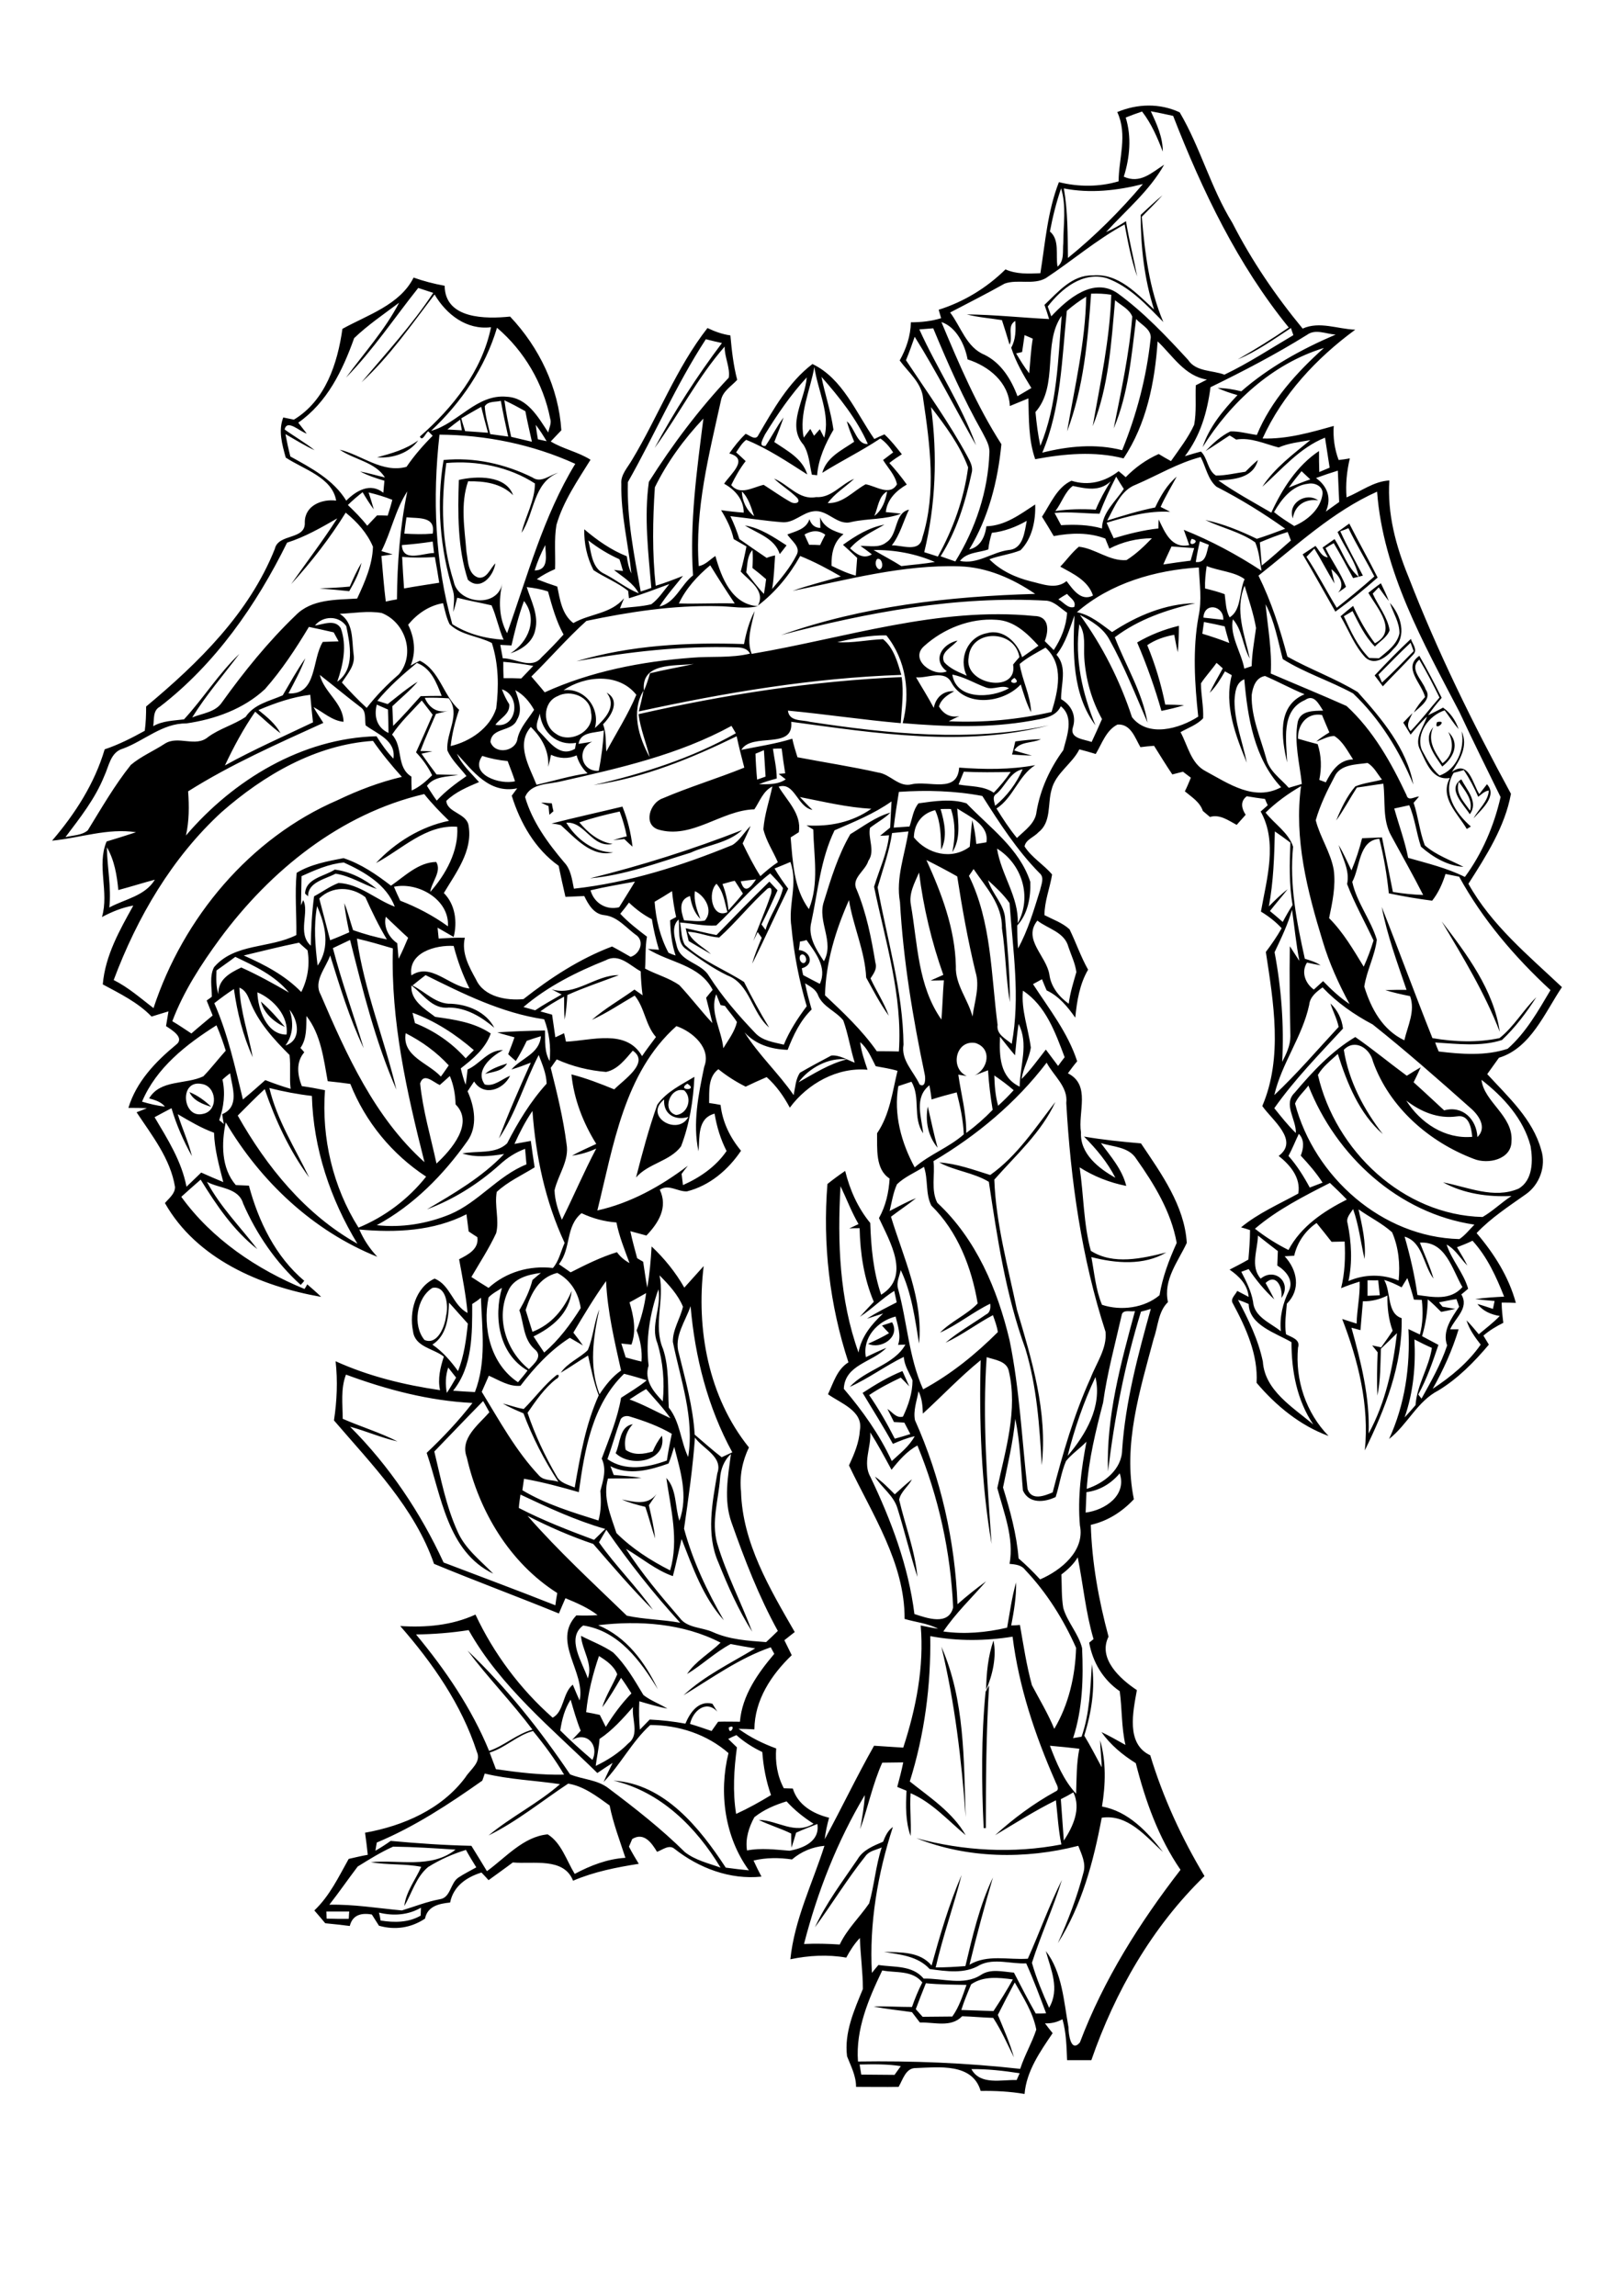 <?xml version="1.0" encoding="utf-8"?>
<!-- Generator: Adobe Illustrator 21.0.2, SVG Export Plug-In . SVG Version: 6.00 Build 0)  -->
<svg version="1.2" baseProfile="tiny" id="Layer_1" xmlns="http://www.w3.org/2000/svg" xmlns:xlink="http://www.w3.org/1999/xlink"
	 x="0px" y="0px" viewBox="0 0 595.3 841.9" overflow="scroll" xml:space="preserve">
<path d="M361.5,620.4c0.3-0.6,1-1.7,1.3-2.3c-1.1,17.4-1.2,34.8-1.2,52.3c-0.2,0-0.6,0-0.8,0C360,653.8,359.9,637,361.5,620.4
	 M250.5,615.4C250.8,615.7,250.8,615.7,250.5,615.4 M345.3,603.9c8.6,19.5,8.2,41.5,8.9,62.5C352.7,645.4,350.2,624.4,345.3,603.9
	 M361.7,619.7c0.1-6.1,0.7-12.3,2.7-18.1C365.6,607.5,364.1,614.2,361.7,619.7 M228.1,549.9c4.6,0.9,9.4,2.3,12.7-2
	c-0.9,1.4-1.9,2.7-2.8,4.1c0.9,4,1.9,8.1,2.3,12.2c-1.3-3.8-2.3-7.8-3.6-11.6C233.8,551.9,230.8,551.1,228.1,549.9 M320.9,541.5
	c2.7,1.8,5,4.2,7.3,6.5c2.1-1.9,4.1-3.8,6.3-5.5c-1.3,2.6-4.2,4.6-4.7,7.5c2.2,9.4,5.8,18.6,6.7,28.3c-2.7-8.3-4.7-16.8-7.3-25.1
	C327.8,548.4,323.4,545.6,320.9,541.5 M225.8,532.9c1.8-3.6,1.3-9.8,6.3-10.6c-2.4,2.5-3.4,6-2.6,9.4c3,2.1,6.6,1.6,9.9,0.6
	c0.9-2.1,2-4.1,3.4-5.8C244.7,536,231.3,538.3,225.8,532.9 M323.5,486.1c1.2-0.4,2.4-0.8,3.7-1.2c3.2,5.5-4.2,10.1-8.8,7.9
	c2.6-1.2,5.2-2.4,7.7-3.9C325.2,488,324.4,487.1,323.5,486.1 M340.3,405.8c1.2,5,2.2,10.1,3.6,15.1
	C340.4,416.7,339.3,411.1,340.3,405.8 M363.2,430.9c9.9-7,16.6-17.4,23.9-26.8c-5.1,11.2-14.5,19.5-22.4,28.5
	c0.6,16.2,5,31.9,8.3,47.7c5.5,18.5,11.3,37.5,9.1,57c-0.8-14.4-1.8-28.8-6-42.7c-7.2-19.7-10.3-40.6-13.4-61.2
	c-5.6-3.4-12.5-4-18.2-7.1C350.9,426.7,357.1,429,363.2,430.9 M69.5,400.5c3,1.2,5.7,3.2,8,5.4C74.5,405,70.8,403.6,69.5,400.5
	 M252.5,409.6c-4.9,1.5-9.3-1-8.9-6.4C235.9,409.4,248.6,416.8,252.5,409.6 M248,408.9c4.2-0.4,6.1-6.1,3-9
	C245.8,398.3,242.5,407.4,248,408.9 M252.1,397.4C247.9,400,256.5,400.1,252.1,397.4 M241.1,405.1c3.3-4.7,8.8-7.3,13.6-10.2
	c-0.4,8.7-1.8,17.4-4.9,25.5c-4.1,5.5-12,6.2-16.5,11.4C235.6,422.8,238,413.8,241.1,405.1 M177.9,393.8c2.4-1.9,5.3-2.9,8.1-3.8
	C184.4,392.8,180.8,393.1,177.9,393.8 M95.7,367.3c3.2,2.8,6.1,6,8.8,9.3C100.6,374.9,96.8,371.6,95.7,367.3 M528.8,337.9
	c9.2,12,19.1,25.2,21.3,40.5C544.6,364.1,536.6,351,528.8,337.9 M111.9,327.7c0.2-5.6,7.1-6.3,10.9-8.8c5.6,0.7,11,3.5,15.4,7.1
	c-5.1-1.7-9.7-4.8-15.1-5.6c-3.8,2-10.2,3.1-10.1,8.3C112.8,328.5,112.2,328,111.9,327.7 M216.4,322.1c19-4.7,37.6-10.6,55.8-17.7
	c-5.2,4.8-12.6,5.4-18.9,8.3C241.2,316.4,229.1,321,216.4,322.1 M202.3,302c8.6-2.2,17.3-4.1,26-6.2c1.9,4.7,3.1,9.6,3.7,14.7
	c-1-0.9-2-1.8-3-2.8c-1,0.1-3.1,0.3-4.1,0.4c1.7-0.5,3.3-1,5-1.4c-0.6-3.1-1.5-6.2-2.6-9.1c-5,1.1-9.9,2.3-14.8,4
	c3.2,3.8,7.1,7.1,12.2,7.9c-7.6,1.6-10.1-8.3-17-7.8c3.7,6,9.9,10.8,17.2,10.9c-7.9,1.9-13.9-5.3-19.2-10
	C204.6,302.3,203.4,302.1,202.3,302 M198.5,294.3c1.3,0.1,2.6,0.2,3.9,0.3c0.1,0.7,0.4,2.2,0.6,2.9c-0.4,0.3-1.1,1-1.5,1.3
	c-0.1-0.8-0.2-2.4-0.3-3.2C200.5,295.3,199.1,294.7,198.5,294.3 M539.2,297.3c1.2-4-2-7.5-4.1-10.6
	C533.6,290.9,537.1,294.2,539.2,297.3 M539.1,298.6c-2.2-3.6-8.5-9.3-3.1-12.8C538,289.7,542.4,294.2,539.1,298.6 M372.4,271.9
	c3.1-0.4,6.3-0.8,9.4-0.8c-3.2,1.5-7.8,0.7-9.8,4.1c2.1,0.7,4.4,1.3,6.5,1.9c-2.5-0.1-4.9-0.2-7.3-0.4
	C371.7,275.1,372,273.5,372.4,271.9 M529,281.1c-2.7-4.1-7.4-9.7-3.3-14.4c-2.3,4.9,0.7,9.3,3.4,13.2c3.9-2.9,4.3-7.3,2.1-11.5
	C535.6,272.6,533.2,277.8,529,281.1 M527.1,264.8C531.6,263.8,525.6,268.8,527.1,264.8 M522.7,255.6c-1.3-5.1-8.3-10.8-2.1-15.1
	c2.9,5,5.6,10.2,8.2,15.4c-1.8,2.1-3.5,4.2-5,6.4c1.8-0.9,3.7-1.8,5.5-2.8c2.7,1.9,4.6,4.7,5.7,7.9c-1.9-2.2-3.4-4.6-5.1-6.9
	c-5.7,1.8-10.7,8.4-8.4,14.5c1.8,3.3,3.6,6.9,6.5,9.4c6.3-2.1,9.4-9.9,8.1-16.2c2.5,5.3-0.6,10.5-3.6,14.9c6.3-4.6,7.6,4.3,10.1,8.1
	c0.9-1.2,1.9-2.4,2.8-3.6c4,4.3-2.1,9.3-4.9,12.5c1.8-3.4,5.3-6.1,5.6-10.2c-1.6,0.2-2.7,1.4-3.9,2.3c-1.5-3.4-3.2-6.7-5.3-9.8
	c-1.3,0.4-2.5,0.7-3.7,1c-4.5,7.2,0.8,14.9,6.3,19.7c-0.5,0.3-1,0.6-1.5,0.9c-3.3-5.7-10.1-11.5-6.2-18.7
	c-6.4,1.1-8.7-5.7-10.9-10.3c-2.3-4.2,1.3-8.4,2.5-12.2c-2.2,2-4.1,4.3-6,6.6c-0.9-1.5-1.8-3-2.7-4.4c1.1-1.2,2.3-2.4,3.4-3.5
	c-1,2.2-2.7,4.5-0.7,6.6c3.8-3.9,7-8.2,10.6-12.3c-2.3-4.7-4.7-9.4-7.4-13.9c-4,3.3,1.1,7.4,2.3,10.9c2.5,3.5-2.1,6.4-4.3,8.5
	C519.6,259.3,521.1,257.4,522.7,255.6 M505.6,247.4c0.3,0.7,1,2.1,1.3,2.9c4-3.7,7.8-7.6,11.6-11.5c-0.3-0.8-0.8-2.3-1.1-3.1
	C513.3,239.5,509.5,243.5,505.6,247.4 M504.2,247.7c4.3-4.6,8.7-9.1,13.3-13.4c0.5,1.8,2.6,3.9,0.9,5.7c-3.6,4-7.5,7.7-11.2,11.7
	C506.2,250.3,505.2,249,504.2,247.7 M417.1,235.6c4.8-2.8,9.9-4.8,15.3-6.1c0,3.2-0.1,6.5-0.4,9.7c-0.5-2.1-0.9-4.3-1.3-6.4
	c-3.5,0.6-7,1.8-9.9,3.8c2.9,7,5.1,14.3,6.6,21.8c2.3,0,4.6,0.1,6.9,0.2c-2.7,0.9-5.5,1.5-8.3,2.1
	C423.6,252.2,420.6,243.8,417.1,235.6 M501.9,217.4c1.5-1.2,3-2.4,4.6-3.5c1,2.1,2.1,4.3,2.9,6.5c-1.3-1.6-2.5-3.3-3.7-5
	c-0.6,0.6-1.6,1.7-2.2,2.3c2,4.5,5.4,8.5,6.2,13.4c-0.9,2.6-3.6,4.1-5.4,6c-3.7-3.7-5.9-8.5-8.2-13c-0.8,0.5-2.4,1.4-3.2,1.9
	c2.5,5.4,5,11,9.3,15.3c0.9,0,2.7,0.1,3.6,0.1c3-2.5,6.6-5,7.5-9.1c0.1-4-2.3-7.5-3.5-11.2c4,4.4,6.4,12.2,1.4,16.8
	c-2.4,2.9-6.7,6.4-10.3,3.3c-4.1-4.3-6.2-10.1-9.2-15.2c1.5-1.3,3.1-2.6,4.6-3.8c2.2,4.8,4.8,9.5,8,13.7
	C512.9,231.4,505.1,223,501.9,217.4 M128.3,215.1c1.3-3,2.6-5.9,4.3-8.7c-0.8,3.7-2.6,7.1-4.5,10.4c-3.6-0.4-7.2-0.7-10.9-1
	C120.9,215.6,124.6,215.5,128.3,215.1 M273.2,192.7c5.7,0.9,10.6,4.3,15.3,7.3c-0.8,1.1-1.7,2.2-2.5,3.2
	C284.2,197.4,277.8,195.6,273.2,192.7 M490.6,195.1c1.4-1,2.9-2.1,4.3-3.1c3.4,6.7,7.1,13.2,10.4,19.8c-5,4.4-10.1,8.6-15.5,12.5
	c-4-7-7.9-14.1-12-21c1.6-1,3.1-2.1,4.7-3.1c1.4,1.6,2.2,4,4.6,4.2c0,0.6-0.1,1.8-0.2,2.3c0.3,0.5,1,1.4,1.4,1.9
	c0.4,1.8,0.8,3.6,1.2,5.4c-2.6-4.2-4.8-8.6-7.4-12.8c-1,1-1.9,2-2.9,3c4,6,7.3,12.5,11.1,18.7c4.7-3.7,9.3-7.5,13.8-11.5
	c-3.1-6-6.6-11.7-9.5-17.7c-0.7,0.3-2.2,0.9-3,1.1c2.5,5.6,5.5,10.9,8.3,16.3c-1.2,0.3-2.4,0.6-3.6,0.9c-2.3-4.3-4.6-8.6-7.1-12.8
	c-0.8,0.4-2.3,1.3-3,1.8c2.3,4.8,5.6,9.1,7.5,14.2c-0.9,0.8-1.9,1.4-2.9,2.1c2.9-3.1,0-6.6-2.5-8.6c-0.3-0.5-1-1.5-1.4-1.9
	c0-0.6,0.1-1.8,0.2-2.3c-0.7-1.2-1.3-2.4-2-3.7c1.5-1,2.9-2.1,4.4-3.1c3,4.6,4.6,10.3,8.9,13.9C497.1,205.6,493.1,200.7,490.6,195.1
	 M474.2,190.1c-2-5.5,4.7-9.8,9.3-6.6C478.9,182.8,474.9,185.2,474.2,190.1 M168.3,176c6.4-1.5,17.3-1.8,19.9,5.6
	c-4.4-4.4-10.6-5.2-16.5-5.1c-2.9,8.3-1.3,17.3-0.6,25.9c0.6,3.3,0.5,8.1,4.3,9.4c3.2,0.6,4.4-3.4,6.3-5.2c-0.7,4.7-5.5,10.3-10.1,6
	C167.8,200.9,167.9,188.2,168.3,176 M138.3,167.7c5.3-1.4,10.6-2.9,15.1-6.2C150.1,166.2,143.9,168.2,138.3,167.7 M356.3,758.8
	c3.3,6,11,3.8,16.6,4c0.3-0.6,0.8-1.9,1.1-2.5C368.1,759.4,362.2,758.7,356.3,758.8 M315.3,757.1c0.2,1.2,0.4,2.5,0.6,3.7
	c4.1,0,8.1,0.1,12.2,0.1c0.8-1.1,1.5-2.1,2.3-3.2C325.5,756.9,320.4,757,315.3,757.1 M339.6,727.3c-1.3,3.2-2.5,6.3-3.7,9.5
	c0.8,0.9,1.7,1.9,2.5,2.8c3.6,0,7.3-0.1,10.9-0.1c2.5-3.5,3.8-7.6,5.2-11.6C349.6,727.8,344.6,727.8,339.6,727.3 M356.2,727.7
	c-1.3,3.1-2.6,6.2-3.6,9.4c3.9,0.1,7.8,0.3,11.8,0.4c2.5-3.8,4.9-7.6,7.1-11.6C366.2,725.2,360.7,724.6,356.2,727.7 M323.6,722.6
	c-5,10.4-9.8,21.6-8.9,33.4c19.9-0.3,39.7,0.5,59.5,2.7c1.6-5,4.3-9.5,5.9-14.4c-1.2-6.3-4.8-11.8-7.9-17.3
	c-2.1,3.9-4.2,7.9-6.2,11.9c2.1,5.1,4.4,10.2,5.9,15.6c-2.4-4.9-4.6-9.9-7.6-14.5c-3.8-0.1-7.6-0.5-11.4-0.6
	c-4.1,4.3-10.3,2.1-15.5,2.3c-1-1.3-2-2.6-2.9-3.8c-4.7-0.7-9.5-1.1-14.1-2.1c4.7-0.1,9.4,0.2,14.1,0.2c1.1-3.1,2.3-6.1,3.8-9
	C334.6,722.4,328.6,723.6,323.6,722.6 M119.7,701c0,0.6,0.1,1.9,0.1,2.6c2.7,0.1,5.4,0.1,8.1,0.1c0.1-0.7,0.1-2,0.2-2.7
	C125.3,701,122.5,701,119.7,701 M139,701.4c0.2,0.7,0.5,2.1,0.6,2.9c5,0.8,10.2,0.8,14.7-1.8c0-0.7,0.1-2.1,0.1-2.9
	C149.7,702.3,144.4,702.7,139,701.4 M131.2,684.5c-3.5,4.6-6.8,9.4-10.4,14c8.9-0.2,17.8,1.3,26.6,2.1c4.6-1.4,9.1-3.2,13.9-4.1
	c4.1-0.6,3.8-6,6.9-8c2.1-1.4,4.4-2.5,6.5-3.7c-1.3-2.1-2.6-4.2-3.8-6.4c-4.9,1.5-9.6,3.6-13.9,6.3c-4.4,3.7-5.9,9.5-8.7,14.3
	c0.6-5.3,4.1-9.6,6.2-14.4c-6.1-1.2-12.4-0.6-18.5-1.7c10.4-1,22.1,2.5,31.1-4.6c-7.6-0.5-15.3-1-22.9-1.1
	C139.7,679.2,135.4,681.9,131.2,684.5 M276.7,666.4c-2,3.6-3.4,8-2.7,12.2c5.2-1,10.4-0.3,15.6,0.1c5.1-0.9,11.2-3.5,10.2-9.8
	c-2.6,1-5.2,2-7.8,3.2c-0.5,1.8-1.1,3.7-1.7,5.5c-0.1-1.7-0.1-3.5-0.1-5.2c-3.9-1.9-8-3.1-11.9-5c6.9,0.1,13.2,5.6,20.1,1.4
	c-3.6-2.3-7-5-9.9-8.2C284.3,661.9,280.2,663.6,276.7,666.4 M393.7,657.3c-1.5,0.9-3,1.7-4.6,2.5c0.4,5.1,0.7,10.1,1.1,15.2
	C393.6,669.8,396.6,663.3,393.7,657.3 M177.8,650.4c-0.2,0.7-0.7,2-0.9,2.6c-12.2,8.6-24.8,16.9-38.7,22.7c-0.1,0.7-0.4,2.2-0.5,3
	c1.9-1.1,3.8-2.3,5.6-3.6c9.9,0.9,19.7,1.6,29.6,1.8c1.9,3.1,3.8,6.1,5.7,9.3c6.9-5,13.4-12.7,22.3-13.5c5,3.1,6.9,9.6,9.9,14.5
	c5.8-3.1,12-5.5,18.6-5.9c-2.1-6.4-4.5-12.7-5.8-19.2c-4.6-3.3-9.5-7.1-15.2-8c-9.7,6.4-18.8,13.9-29.2,19
	c8.3-6.9,18.1-11.7,26.2-18.8C196.2,652.9,186.8,652.6,177.8,650.4 M385.1,640.2c2.4,6.3,5,12.6,9.6,17.6c0.2-5.5,0.1-11.1,1.2-16.5
	C392.3,640.9,388.7,640.5,385.1,640.2 M267.1,637.7c1.1,1,2.1,2.1,3.2,3.1c-1.1,8.1-1.6,16.3-0.3,24.4c4.4-2,8.7-4.4,12.8-6.9
	c-1.8-5.1-2.8-10.4-3.2-15.8c-3.4-1.6-6.7-3.7-9.5-6.2C269.1,636.7,268.1,637.2,267.1,637.7 M179.6,642.7c0.8,2,1.5,4.1,2.3,6.1
	c8.3,1.2,16.6,2.2,25,2c-3.3-5.6-7.2-10.9-11.4-16C189.6,636.4,185.3,641,179.6,642.7 M267.3,633.5
	C267.4,637.1,270.5,631.9,267.3,633.5 M219.9,637.7c-0.2,3.3-1,6.6-1.4,9.9c4.4-2.1,8.6-4.8,12-8.3c4.2-3.2,1.1-8.9,1.7-13.3
	C228.4,630.3,224.6,634.6,219.9,637.7 M205.5,634.6c3.8,3.8,7.8,7.4,11.8,10.8c2.5-5.3-1.9-10.6-7.5-7.3c1.1-1.2,2.2-2.3,3.2-3.4
	c-1.5-3.7-2.6-7.6-3.7-11.4C207.1,626.7,206.1,630.6,205.5,634.6 M219.7,607.3c-2.3,6.7-4,13.5-4.7,20.6c1.7,0.3,3.3,0.6,5,1
	c0.7,1.5,1.5,2.9,2.2,4.4c2.7-4.4,5.8-8.6,9.4-12.3c-1.2-1.9-2.5-3.9-3.8-5.7c-2.2,3.7-4.3,7.4-6.9,10.8c1.3-4.3,3.8-8,5.5-12.1
	C225.2,610.9,222.4,609,219.7,607.3 M152.6,599.4c10.8,13,20.4,27.1,26.8,42.7c5.6-1.9,10.1-6.2,15.9-7.8c-7.5-10-16.3-19-23.8-29
	c14.3,13.6,26.6,29.1,37.6,45.4c4.6,1.9,10,1.9,14.1,5.1c9.7,7.3,19.3,14.8,28,23.4c3.8,3,8.7,4.1,13.1,5.7
	c-8.9-14.8-22-27.9-39.3-31.9c18.7,1.1,31.7,17.4,41.2,31.9c2.8,0.4,5.6,0.7,8.5,1c-8.9-12.2-11.1-28.5-7.5-43
	c-7.9-6.9-18.3-10.3-28.7-10.3c-6.7,6.1-10.8,14.4-17.1,20.9c1-2.4,2.2-4.7,3.3-7c-1.9,1.2-3.7,2.4-5.6,3.7
	c-16.7-16.4-35.6-31.7-47.2-52.4C165.6,598.8,159.1,599.3,152.6,599.4 M213.9,596.1c-6.4,4.7-0.2,13.6,1.7,19.4
	c2-5.3-2.1-10.3-2.5-15.6c3.9,2,8.2,3.6,11.8,6.1c4.6,4.5,7.8,10.1,11.1,15.6c2.7,2.1,5.9,3.2,8.8,5c-3.5-0.7-6.9-1.7-10.3-2.7
	c-0.2,3.5-0.1,6.9,0.2,10.4c1.2-1.2,2.4-2.5,3.6-3.7c4.4,0.2,8.8,0.7,13.1,1.5c1.7-4.1,4.8-8.6,9.9-7.3c0.6,1,1.2,1.9,1.8,2.9
	c-4.1-4.5-9-0.2-10,4.5c2.7,0.8,5.3,1.7,7.9,2.6c0.8-1.1,1.6-2.3,2.4-3.4c2.7-0.1,5.3,0,8,0c0.8-9.7,6.6-17.8,12.6-24.9
	c-0.3-0.6-1-1.8-1.3-2.4c-11.6,4-21.6,11.3-32,17.6c7.7-7.2,17.4-11.8,26.3-17.2c-3-0.5-6-1-9-1.6c-5.8,3.1-10.5,7.7-16,11
	c3.1-4.7,8.3-7.6,12.3-11.5c-13.7-7.1-29.8-8.2-44.9-6.4c10.4,4.3,17.2,13.6,21.9,23.5C234.9,609.1,227,598.1,213.9,596.1
	 M389.3,577.4c0.2,4.1,0,8.2,0.7,12.3c1.5,5.2,5.6,9.4,6.9,14.7c0.5,11,0.2,22.3-3.3,33c0.8-0.1,2.3-0.4,3.1-0.5
	c3-8.5,3.2-17.7,3.8-26.6c1.3,8.8-0.2,17.8-2.8,26.2c2.3,3.8,4.3,7.7,6.4,11.6c-0.1-3.3-0.5-6.6-0.6-9.9c2.3,7.9,2,16.3,0.7,24.3
	c9.6,1.7,16.7,9.3,22.4,16.7c-6.4-5.8-12.9-14-22.5-12.6c-3,16-7.3,32.2-16.1,46c3.8-8.4,7.1-17,9.4-25.9c1-3.4-0.7-6.7-1.9-9.8
	c-19.4,5-40.7,4.7-59.4-2.8c17.3,4.7,35.6,5.7,53.2,2.3c-1.1-5.3-1.4-10.8-2-16.2c-7.7,3.8-14.9,8.4-22.3,12.8
	c6.7-6.1,14.1-11.6,22.1-16c1.9-0.7,0.3-2.7-0.1-3.9c-7.4-16.9-13.3-34.5-15.6-52.9c-10,1.6-20.2,1.7-30.2-0.2
	c0.3,18-2.1,36.1-7.5,53.3c7.4,5.9,15.7,11.3,20.5,19.7c-6.5-5.4-12.3-12-20.2-15.4c-0.4,5.2,0.3,10.5,0,15.7
	c-1.9-5.3-1.8-11.1-1.5-16.6c-1.1-0.5-2.3-0.9-3.4-1.4c0.8-3,1.6-6,2.2-9c-2.6,0-5.1,0.1-7.7,0.1c-3.5,7.8-5.2,16.3-8.1,24.4
	c0.7-4.2,1.5-8.3,1.7-12.5c-10.1,16.9-17.4,35.5-22.3,54.6c4.4-0.2,8.7-0.1,13.1,0.2c2.7-5.7,7.3-10,10.8-15.1
	c1.9-6.7,2.4-13.8,4.6-20.5c-2,0.9-4.5,1.2-5.9,3.1c-6.7,8.4-12.3,17.6-18.6,26.2c4.1-8.9,10.1-16.8,15.6-24.9c2-3.5,5.9-5,9.4-6.5
	c0.8-2,1.7-4.1,3.6-5.4c-5.6,17.2-8.7,35.4-7.7,53.5c0.8-1,1.6-2,2.4-2.9c5.8,0.9,12.4,0,16.6,5c6.9-0.2,14.6,2.7,20.9-1.3
	c3.7-2.5,8.1-1.2,12.2-0.9c2.6,5,5.2,10.1,8,15c0.9,0,2.8,0,3.8-0.1c-2.3-6.1-4.6-12.3-7.3-18.3c-5.6,0.3-11.7-2-17,0.6
	c-5.5,3.4-12.4,2.3-18.4,1.5c-4.4-4.8-10.8-5.3-16.8-6.3c6.1,0.2,13.2-0.2,17.5,5c3.1-11.2,6.4-22.5,11-33.2
	c-2.9,11.4-6.9,22.5-9.5,33.9c3.6,0,7.3-0.2,10.9-0.5c2.6-11,5.2-22.2,10.1-32.5c-3.1,10.6-6,21.3-8.6,32c6.6-3.9,14.2-1.7,21.4-2.2
	c4.3-9.6,7.8-19.5,12.5-28.9c-3.2,10.3-7.7,20.1-11,30.4c1.6,5.7,3.9,11.1,6.3,16.5c4-6.9,0.7-13.9-1.2-20.8
	c6,7.7,6.6,18.5,8.3,27.9c0,2.6,0.9,9.5,4.2,5.6c8.7-23,21.9-43.9,36.9-63.3c-8.1-11.8-12.9-25.3-16.4-39.1
	c-4.8-3-9.3-6.7-12.6-11.4c3,1.4,5.9,3.1,8.8,4.7c-1.5-6.5-1.2-13.2-2.1-19.7c-6.1-4.2-9.9-10.6-11.2-17.8c0.4-0.3,1.2-1,1.6-1.3
	c-2.9-9.8-3.8-20-5.8-30C393.9,573.5,391.7,575.6,389.3,577.4 M193.5,555.9c11.3,12.9,24.1,24.7,36.4,36.6
	c6.4,1.4,13.1,1.4,19.6,2.6c-9.8-10.7-18.8-22.1-27.1-34.1c-0.9,1.5-1.8,3-2.7,4.6c6.1,8.7,13.7,16.1,19.8,24.8
	c-7.7-7.7-14.8-16-21.9-24.2C209.3,563.4,201.3,559.9,193.5,555.9 M190.9,548.1c-0.2,1.6-0.5,3.2-0.6,4.9
	c8.9,4.6,18.2,8.2,27.6,11.7c1.4-1.3,2.7-2.7,4.1-4C211.2,557.6,201.1,552.9,190.9,548.1 M398.5,547.2c-0.1,2.5-0.2,5-0.3,7.5
	c7.1-0.9,15.2-6.3,12.5-14.4C407.6,544,403.4,546.6,398.5,547.2 M245.2,536.7c-6.7,2.4-14.5,4.5-21.3,1c0.3,0.8,0.9,2.4,1.2,3.2
	c3.4,0.3,6.8,0.5,10.2,1.1c-4.1,0.3-8.2,0.1-12.3,0.2c-2,6.8,1,13.6,3.1,20c5.7,5.7,12.6,10.1,19.7,13.7c3.3-11.2,0.2-22.7-1.4-33.9
	c3.9,4.2,3.1,10.5,4.8,15.7c3.3-9.1,0.4-18.2-1.9-27.1C246.6,532.6,246.1,534.7,245.2,536.7 M254.9,527.2c-0.8,11.2-2.4,22.3-4,33.4
	c3.2,11.9,8.5,23,14.6,33.6c-7.6-8.4-11.4-19.4-15.5-29.8c-1.1,4.5-2,9.1-3.2,13.6c-6.3-2.2-11.5-6.7-17.2-10
	c5.8,9,12.7,17.2,19.7,25.3c2.8,3.8,8.1,3.4,12.1,5.2c6.2,2.8,12.9,3.2,19.6,3.7c1.4-1.3,2.9-2.7,4.3-4.1c-7-12.7-12.2-26.2-17-39.8
	c-2.9-8.2-1.3-16.8-0.2-25.1c-2.6,2.4-3.8,5.7-4,9.1c-0.6,7.8-3.2,15.7-1.1,23.5c3.3,11.2,8.8,21.7,12.9,32.6
	c-5.1-8-8.9-16.7-12.4-25.4c-4.6-10.4-2.2-22-0.4-32.7C265.3,534.2,257.8,531.3,254.9,527.2 M319.2,525.3c0.4,5.5-2.9,11.2,0.1,16.4
	c7.6,15.9,13.9,32.6,16.1,50.2c4.6,1.5,12.5,4.4,14.2-2.4c-0.9-20.3-5.3-40.5-13.1-59.4c-3.9,2.1-6.8,5.5-9.5,8.9
	C324.5,534.4,322,529.7,319.2,525.3 M372.4,520.3c-0.8,8.5-2.8,16.8-4.5,25.2c2.6,8.5,5,17.1,5.7,26c2.8,2.4,5.4,5,7.9,7.7
	c7.7-3.3,16.5-10.5,14.6-19.8c-0.9-10.3,0.5-20.6,2.4-30.7c-2.4,2.5-5.3,4.4-7.5,7.1c-1.8,4.2-2.4,8.9-3.8,13.2
	c-4.2,2-9.8,2.5-12-2.4C374.4,537.8,374.2,529,372.4,520.3 M227.5,520.9c-1.7,4.7-3,9.5-4.7,14.2c6.6,4.6,14.7,3.1,21.8,0.5
	c0.5-3.3,1.1-6.5,1.8-9.8c-4.8-2.8-10-4.7-15.3-6.3C229.8,519,227.9,519.4,227.5,520.9 M230.9,513.2c5.2,1.9,10,4.6,15,6.9
	c-2.6-3.8-5.9-7.2-8.9-10.7C234.9,510.6,232.9,511.9,230.9,513.2 M391.6,533.9c6.7-7.9,12.7-18.1,10.2-28.9
	C397.4,514.3,394.1,524,391.6,533.9 M228.9,503.8c-11.7,11.3-14.5,28-16.6,43.4c-6.6-1.9-13.3-3.7-20.1-4.9
	c-0.2,1.4-0.4,2.8-0.6,4.2c8.7,5.2,18.4,8.1,27.9,11.1c1-3.5,1-7.2,0.7-10.8c1-3.9,2.4-7.9,0.5-11.9c2.7-7.3,5.8-14.6,7.1-22.3
	c3.2-2.1,6.5-4,9.4-6.4C234.5,505.3,231.7,504.5,228.9,503.8 M126.9,504.1c-2,5.2-1.2,10.8-1.2,16.2c6.6,2.9,13.6,5,20.1,8.3
	c-5.9-1.3-11.5-3.8-17.4-5.4c14.4,14.4,25.8,31.4,34.3,49.8c13.6,5.2,27.4,10.3,41,15.7c0.2-1.5,0.4-3,0.7-4.5
	c-17.5-11.1-28.7-30-33.2-49.8c-2.6-6.9,4.3-11.9,8.3-16.5c-0.8-1.4-1.5-2.8-2.3-4.1c-6,6.1-11.9,12.3-17.9,18.5
	c2.4,9.9,4.3,20.1,8.6,29.5c2.8,6.3,8.4,10.5,13,15.3c-16.8-8.1-19-28.5-24.4-44.3c6-5.7,11.7-11.7,16.8-18.3
	C157.3,513.7,141.8,509.6,126.9,504.1 M164.4,501.5c-1,3-1.1,6.2-0.5,9.3c1.2-1.8,2.3-3.7,3.4-5.6
	C166.3,503.9,165.3,502.7,164.4,501.5 M361.9,497.7c-1.6,22.8,0.2,45.7,1.8,68.5c-3.8-22.2-4.6-44.9-4-67.4
	c-7.5,6.1-14.1,13.1-21.2,19.6c-0.1-2.8-0.3-5.6-1.6-8.2c-0.6,3.5-2,7.1-1.3,10.6c9.5,21.2,14.7,44.3,15.6,67.5
	c3.4-3,6.9-5.8,10.5-8.4c-5.3,6.1-11.2,11.7-15.7,18.4c7.8,1.1,15.7,0.4,23.4-1.4c1-5.5,1.7-11.1,3.3-16.6
	c0.1,5.3-0.8,10.6-1.8,15.8c0.8,0,2.4-0.1,3.2-0.2c1.3,7.4,2.4,14.8,4.4,22.1c2.8,5.3,5.9,10.4,8.2,16c5.3-8.9,7.7-19.4,8-29.7
	c-4.6-10.4-10.8-20.3-18.7-28.6c-1.3-1.8-3.6-2-5.7-2.2c1.7-9.6-2.1-18.7-4.5-27.8c3-14,7.6-28.7,4.2-43
	C369.2,499.1,364.9,498.7,361.9,497.7 M518.8,491.2c0.5,9.7-0.4,19.4-3.6,28.6c1.4-1.5,2.7-3,4-4.5c0.5-7.4,4.9-13.7,6-21
	C523.1,493.4,520.9,492.3,518.8,491.2 M317.6,497.7c2.5-1.2,5-2.4,7.5-3.4c-5.1,5.3-15.2,6.1-15.6,15c6.9,8.1,13.1,16.8,17.6,26.5
	c3-2.8,6.4-5.4,8.4-9.1c-2.8,0.6-5.4,1.7-8,2.8c-3.5-6.4-7.4-12.5-11.1-18.7c4.6-3,9.4-5.9,14.6-8c0.8,1.9,1.7,3.7,2.5,5.6
	c-1-1.1-2.1-2.2-3.1-3.2c-4,1.9-7.9,3.9-11.6,6.4c3.5,5.1,6.6,10.5,9.4,16c1.9-0.5,3.8-1.1,5.7-1.7c-0.7-1.4-1.5-2.8-2.2-4.2
	c-1.3-0.1-2.5-0.1-3.8-0.2c-0.8-1.6-1.6-3.2-2.4-4.8c1.8,1.1,3.2,3.5,5.7,2.8c2-4.2,3.5-8.7,3.5-13.3c-1.2-2.8-3-5.4-3.2-8.6
	c-6.8,3.3-12.9,7.9-19.8,11c5.8-6.4,16.2-8,20.4-15.5c-0.7,0-2.1,0.1-2.7,0.1c1.2-3.5-0.1-7-0.9-10.4
	C321.8,484.5,316.3,490.5,317.6,497.7 M418.5,481c-5.9,19.1-9.7,38.8-12.1,58.6c-0.7-20.1,4.7-39.6,9.9-58.8
	c-1.5,0.4-4.6-0.8-4.9,1.6c-2.4,10.6-5.3,21.1-6.8,32c-2.7,10.4-5.3,20.9-6,31.6c6.4-2.1,12.9-7.1,13-14.4
	c1.2-17.6,5.8-34.7,10.5-51.6C420.9,480.4,419.7,480.7,418.5,481 M253.3,479c-1.9,5.6-6.2,11.2-4.3,17.3c2.4,9.8,5.2,19.6,5.8,29.8
	c3.3,2.8,6.5,5.7,9.9,8.3c1.3-0.6,2.6-1.2,3.9-1.8C259.6,516.1,254.9,497.7,253.3,479 M164.7,477.7c-0.2,5.7-0.9,12.1-6.1,15.4
	c3.8,2.6,6.7,6,9.4,9.7c2.2-5.5,3-11.5,3.6-17.4C169.3,482.9,167.1,480.3,164.7,477.7 M454.1,476.7c3.8,7.2,7.4,14.5,9.1,22.6
	c0.7,10.7,11.1,16.8,18.5,23.1c-6-8.9-8-19.6-8-30.2c-5.8-3.4-15.5-6.2-15.7-14C456.7,477.6,455.4,477.1,454.1,476.7 M527.8,477.6
	c0.3,0.4,1,1.2,1.3,1.6c1.6,0.3,3.1,0.5,4.7,0.8c-1.8,0.4-3.5,0.8-5.2,1.1c-1.6-1.6-3.2-3.2-4.9-4.6c-0.1,4.6-0.8,9.1-2.1,13.5
	c2,1.1,4,2.1,6,3.2c-2.1,6.2-4.2,12.4-7.4,18.2c0.4,0.5,0.8,1,1.2,1.5c3.5-6.3,7.1-12.6,9.4-19.5c-1.9-5.2,1.6-10.1,4.4-14.2
	c-0.3-1-0.7-1.9-1-2.8C532.1,476.7,530,477.2,527.8,477.6 M173.2,478.2c0,10.8,0.2,22.9-7,31.8c2.7,0.2,5.3,0.4,8,0.5
	c4.3-11.2,2.6-22.9,2.2-34.6C175.4,476.8,174.3,477.5,173.2,478.2 M499.9,477.2c-0.3,3.5-0.6,7.1-0.9,10.6c-1.1-0.3-2.2-0.6-3.3-0.9
	c3.5,12.6,6.8,25.6,6.3,38.8c6.2-11.3,8.9-24.1,10.4-36.8c-1.9,1.9-3.9,3.8-5.9,5.7c-0.2,5.7-0.1,11.6-1.3,17.2
	c-0.2-5.3-0.1-10.6,0.1-15.9c-0.7-0.8-1.3-1.7-2-2.5c0.8,0.2,2.5,0.5,3.3,0.7c1.4-2,2.9-4,4.2-6.1c-1.5-4.1-2-8.6-1.9-12.9
	C506.1,476.5,503,477.3,499.9,477.2 M230.9,477.6c1.5,5,2.6,10.4,0.7,15.5c-1.2-0.1-2.5-0.3-3.7-0.4c0.5,1.7,1.1,3.4,1.6,5.1
	c1.9,0.5,3.9,1.1,5.8,1.5c0.3-3.9-0.4-7.8-1.8-11.4c1.7-4.4,2.9-9,3.5-13.7C235,475.3,233,476.5,230.9,477.6 M237.9,500.8
	c-1.7,5.3,1.7,9.5,5.2,13.1c0.7-7.2,0.1-14.5-2-21.4c-2.6-6.4,1.6-13.1,0.4-19.7C238.3,481.9,236.8,491.3,237.9,500.8 M179.2,475.8
	c-2.3,11.2,0.8,24.5,10.8,31.1c1.2-1.4,2.4-2.8,3.5-4.3c-10.5-6.1-12.5-19.5-9.4-30.3C182.5,473.4,180.6,474.3,179.2,475.8
	 M158.6,472.3c-5.9,3.7-7.3,13.8-2.9,19.1c4.8,2,7.5-5,7.9-8.8C164.6,478.9,163.7,471.3,158.6,472.3 M210.3,488.7
	c1.2,1.5,2.4,3.1,3.5,4.7c-1.6-0.9-3.2-1.9-4.8-2.8c-7.2,4.6-13,10.9-18.1,17.6c-4.2,0.4-7.9-2.1-11.6-3.7c-0.9,2-1.7,3.9-2.6,5.9
	c6.5,10.6,12.5,21.7,21.1,30.8c1.8,1.9,4.7,1.4,7,2.2c-5.2-7.9-9.5-16.3-12.8-25.1c-2.6-1.1-5.2-2.2-7.6-3.6c2.6,0.6,5.1,1.6,7.7,2
	c4.1-4.1,7.5-8.8,12-12.4c1.4-0.6,0.8,1.2-0.1,1.4c-4.3,3.4-7.4,7.9-10.5,12.4c2.7,8.1,6.4,15.9,10.7,23.3c1.3,2.5,4.3,3.1,6.6,4.1
	c2-11.5,4-23.1,8.8-33.8c-1.8-4.7-2.8-9.7-3.9-14.6c-3.4,2-6.6,4.3-10,6.3c2.5-3.7,6.9-5.3,9.9-8.3c2-4.7,2.3-10.1,4.2-14.9
	c-2.2,10.3-3.8,20.9,0.1,31.1c2.2-3.3,4.6-6.4,7.9-8.7c-2.4-10.8-5-21.7-5.5-32.8C218,475.8,214.1,482.3,210.3,488.7 M501.6,469.5
	c0,1.9,0,3.8,0,5.7c1.5-0.1,3-0.1,4.5-0.2c-0.2-1.8-0.4-3.7-0.6-5.5C504.2,469.6,502.9,469.5,501.6,469.5 M241.9,467.7
	c1.9,9-2.4,18.4,1.3,27c2.3,6.9,1.7,14.4,2.1,21.5c4.2,5.3,4.3,12.2,7.1,18.1c2.4-14.3-2.8-28.3-5.6-42.2c-0.1-4.5,2.7-8.5,3.7-12.9
	C248.7,474.8,245.3,471.1,241.9,467.7 M192.8,480.4c0.8,2.7,1.7,5.4,2.5,8c7-2.7,11.5-8.2,14.4-15c-0.9,8.3-7.1,13.3-14,16.7
	c1.3,2,2.5,3.9,3.9,5.9c5.4-4.6,9.6-10.3,13.4-16.3c-0.8-5.5-3.6-10.2-8.6-12.9C197.6,468.5,194.8,474.3,192.8,480.4 M186.4,473.4
	c-4.7,9.9-0.7,22.1,7.6,28.7c1.9-2,5.3-4.7,2.1-7.3c-4.2-3.7-3.9-9.4-5.6-14.3c2-3.5,3.8-7.1,4.8-11.1c1-0.9,2-1.7,3.1-2.6
	C193.8,467.4,188.4,468.7,186.4,473.4 M534.4,457.4c1.3,2.2,2.7,4.4,3.8,6.7c-2.5-2.5-4.3-5.9-7.6-7.7c1.9,5.8,6.2,10.3,7.9,16.2
	c-0.8,0.7-1.6,1.4-2.5,2.1c3,5-2.3,8.6-4.1,12.8c0.8,0,2.3,0,3.1,0c-2.3,7.6-5.6,14.9-9.5,21.8c6.7-4.4,13-9.6,17.6-16.2
	c-2.1-2.7-4.2-5.6-5.2-8.9c1.6,1.6,3,3.3,4.5,5.1c2.6-2.2,5.3-4.2,7.7-6.7c-3.2-0.5-6.2-1.8-8.2-4.4c1.9,0.5,3.8,1.2,5.7,1.8
	c0.2-1,0.4-1.9,0.6-2.9c-2.4-0.2-4.8-0.4-7.1-0.7c3.5-0.5,7-0.7,10.6-0.9c-2.9-7.3-6.2-14.6-11.6-20.5
	C538.1,456,536.2,456.7,534.4,457.4 M515.2,453.5c2,7,3.7,14.2,4.7,21.4c5.8,0.8,12.1,2.1,16.5-2.9c-3.8-6.5-6.1-16.9-15.6-16.3
	c1.7,4.4,3.7,8.7,5,13.2C522,463.9,521.9,455.5,515.2,453.5 M461.4,453.1c-0.1,5.3-2.9,11.3,1,15.8c5.3-4.3,11.6,1.6,7.6,7.1
	c0.6-3.6-1.8-9.3-5.8-5.5c1.1,2,2.2,4,3.2,6c-3.6-3.3-6.7-7.1-9.4-11.1c-0.9,0.3-1.8,0.7-2.7,1c1.8,3.5,3.6,7,4.3,10.9
	c0.4,5.7,6.4,7.8,10.2,10.9c-0.5-5.2,0.7-10.3,3-14.9c1.8-3.9-1.2-7.3-4.3-9.2c0.1-1.8,0.1-3.5,0.2-5.3
	C466.2,456.9,463.8,455,461.4,453.1 M205,463.6c1.4,1,2.9,2,4.3,3c5.5-2.8,11.1-5.6,17-7.4c1.2,1.7,2.8,3,4.6,4
	c-1.8-4.9-3.8-9.8-4.8-14.9c-4.4-0.3-8.8-1.5-12.8-3.4C207.3,449.8,209.6,457.8,205,463.6 M494.3,448.7c1.4,6.9,1.8,14.2,0.3,21.1
	c5.9-2.6,12.5-2.6,18.4-0.2c0.6-6,0-12.2-2.4-17.7c-3.7-3.3-8.2-5.5-12.3-8.4c1.3,6,2.8,12.1,2.2,18.2c-1.4-6.1-2.1-12.4-4.2-18.3
	C495.3,445,493.6,446.6,494.3,448.7 M308.3,435c-1.2,20.4-0.4,41.6,6.6,61c1-5.8,4.8-10.4,9-14.3c-2,0.6-3.9,1.3-5.9,1.9
	c3.5-2.3,7.2-4.1,10.9-6c-0.3-1.4-0.6-2.8-0.9-4.2c-4.5,2.8-8.1,6.6-12.6,9.5c1.7-1.9,3.4-3.7,5.1-5.5c-3.6-8.5-5-17.8-5.2-27
	c-0.9,0-2.8,0-3.8,0.1c1.1-0.5,2.3-1.1,3.4-1.6C312.3,444.4,310.5,439.6,308.3,435 M460.3,450.6c3.8,3,7.9,5.6,12.3,7.8
	c4.6-8.7,12.9-14.2,21.4-18.5c-2-2.1-4.1-4.1-6.2-6.1C478.2,438.7,468.5,443.6,460.3,450.6 M329,434.3c-1.4,3.1-1.9,6.5-2.7,9.8
	c3.2-1.6,6.3-3.4,9.7-4.7c-3,2.4-6.2,4.5-9.2,6.8c4.6,15.1,11.9,30.3,10.3,46.5c-1.5-9.1-2.7-18.5-6.7-26.9c-0.5,2.2-1.7,4.5-1,6.8
	c3.4,12.3,3.9,25.2,9.2,36.9c10.2-5.5,19.3-12.9,27.4-21c-0.3-2.1-1.1-4.2-1.8-6.2c-5.9,3.1-11.3,7.3-17.4,10.1
	c4.6-3.9,9.9-6.9,14.8-10.3c1.6-0.7,1.8-2.4,1.6-4c-6.4,3.1-11.9,7.7-18.4,10.6c4.1-4.2,9.8-6.5,13.8-10.7
	c-2.2-13.1-7.3-26.4-17-35.9c-2.2-4.3-1.1-9.6-2.7-14.2C335.7,430,331.9,431.5,329,434.3 M403.8,419.2c3.6,4.9,7.8,9.6,9.3,15.7
	c-6.1-1.2-11.9-3.5-17.1-6.8c1.5,10.1,1.4,20.7,4.1,30.6c8.3,5.3,18.8,2.8,27.7,0.6c-8.3,4.9-18.6,4-27.5,1.7
	c1.1,5.8,1.6,12,3.9,17.5c6.9,2.3,15.5,1.2,21.1-3.5c1.1-6.7,3.5-13,6.3-19.2c-2-11.3-8.2-21.5-14.8-30.8
	C414,420.5,408.2,420.6,403.8,419.2 M476.4,415.8c-1.3,2.7-2.4,5.5-3.8,8.1c3.1,3.5,5.6,7.5,7.8,11.6c1.6-0.6,3.1-1.2,4.7-1.8
	c-2.3-3.6-5.1-6.8-8-9.9C478.2,421,478.5,418,476.4,415.8 M188.7,419.5c2-0.4,4-0.7,6-1.1c0.4,3.2,0.9,6.4,1.4,9.7
	c-4.7,2.9-9.8,5.2-13.9,9c-0.9,5,1,10.2-0.2,15.1c-2.6,5.6-6,10.8-9.1,16.1c2.1,1.4,4.2,2.7,6.3,4c6.4-5.8,15-8.3,23.6-7.3
	c2.2-2.5,2.9-6.1,4.3-9.2c-7.1-15.2-10.6-31.8-11.8-48.4C192.7,411.2,190.6,415.3,188.7,419.5 M56.7,409.7
	c4.8,8.1,9.9,16.1,11.7,25.5c1.8-1.7,3.6-3.5,5.4-5.2c2.7,1.2,5.4,2.4,8.1,3.5c-1.5-5.9-3.2-11.9-3.4-18.1c-4.7-1.7-9-4.3-13.3-6.8
	c1.6,5.2,3.9,10.1,5.2,15.4c-3.1-5.6-5.7-11.5-7.5-17.6C60.9,407.4,58.8,408.6,56.7,409.7 M515.8,403.6c5.2,8.2,14.2,14.2,24.2,13.3
	c-0.3-3.3-1.2-8.3-5.6-7.5C527.5,410.4,521.1,407.7,515.8,403.6 M475,404.7c7.1,26.9,31.9,49,60.3,49.7c2.1-1.4,3.7-3.5,5.5-5.3
	c-27.9-4.1-50.8-25.2-60.9-51C478.3,400.3,476,402.2,475,404.7 M98.8,399c2.8,11.8,9.4,22,14.6,32.8c-7.2-9.8-12.4-21-16.3-32.4
	c-3.4,3.1-6.6,6.4-9.9,9.7c10.6,18.8,24.8,36.3,43.9,47c-9.9-16.3-16.2-35-16.7-54.2C109.2,401.3,103.9,400.3,98.8,399 M329.5,398.3
	c-1.8,10.3,1.1,20.8,6,29.8c5.5-4.8,12.6-7.3,18-12.1c-0.2-5.2-1.3-10.3-2.6-15.4c-3.1,0.8-6.1,1.6-9.2,2.6
	c-0.2-1.8-0.5-3.5-0.8-5.2c-5.7,4.5-2.9,11.6-2.3,17.6c-4-5.8-0.8-13.1-4.3-18.9C332.7,397.2,331.1,397.8,329.5,398.3 M73.9,397.5
	c-8.3-1.6-7,12.8,0.5,11C80.3,407.4,79.5,398.2,73.9,397.5 M364.7,394.4c0.1,3.7,0.4,7.5,1.4,11.1c2-1.8,3.9-3.7,5.7-5.7
	C369.6,397.9,367.2,396.1,364.7,394.4 M154.1,397.3c1,10,3.9,19.6,6,29.4c5.5-5.1,13.9-14.8,7-21.7c-0.1-3.6-0.7-7.1-2.1-10.4
	c-1.2,1.1-2.5,2.2-3.7,3.3C158.8,396.8,155.4,393.2,154.1,397.3 M81.6,395.9c1.1,5,0.5,10.1-1.2,14.9c0.4,0.3,1.3,1,1.7,1.4
	c-0.2-0.9-0.5-2.7-0.6-3.6c6.5-2.8,3.7-9.7,2.9-15C83.4,394.3,82.5,395.1,81.6,395.9 M342.4,425.8c0.6,5-1,10.7,1.4,15.3
	c14.2,13.2,22.1,31.8,26.5,50.4c3.7,18,4.5,36.4,6.6,54.6c1.5,4.3,6.1,2.5,9.2,1.2c3.7-14.2,7.8-28.5,13.9-41.9
	c2.1-5.5,6.1-10.9,5.5-17c-8.8-27.1-12.8-55.5-14.4-83.9c0.7-6-4.7-10-7.2-14.8C372.7,404.4,358.3,416.4,342.4,425.8 M292.9,396.9
	c5.7-3.2,11.3-6.8,17.7-8.4C303.9,387.7,296.7,391.7,292.9,396.9 M222.3,393.1c-6.2-0.5-12.4-2-18.1-4.6c-0.7,1-1.5,2.1-2.2,3.1
	c2.3,9.2,4.6,18.5,5.8,27.9c1.1,6.1-3.1,11.3-4.4,17c0.1,3.7,1.3,7.4,2.7,10.8c4.3-8.6,8.1-17.6,12.6-26.1c-2.8,1.3-5.8,2.2-8.9,2.6
	c2.9-1.6,5.9-2.9,8.9-4.3c-4.8-7.7-8.2-16.4-9.1-25.5c5.4,1.4,10.6,3.4,15.7,5.5c3.4-3.5,13.2-9.8,6.8-14.2
	C229.4,388.4,226.6,392.2,222.3,393.1 M492.9,385c1.8,11.5,7.3,21.8,14.3,30.9c-8.7-7.6-13.1-18.7-16.5-29.4
	c-2.6,2.4-5.5,4.6-7.3,7.7c6.4,27.8,31.2,51.4,60.4,52.1c3.8-2.2,6.9-5.3,10.6-7.7c-8.6,0.4-17.4-0.8-25.1-5
	c9.1,1.7,18.6,6.2,27.7,2.3c5.3-3.1,5.3-10.3,4.4-15.6c-2.6-10-10-18.1-18-24.3c0.9,8.1,11.7,13.2,11,22.5c0,6.7-8.6,8.6-13.8,6.5
	c-16.4-6.2-31-18.9-37-35.7C502.5,384.4,496.9,380.8,492.9,385 M315.5,382.2c0.4,3.5,1.6,6.8,2.7,10.1c-11.1-1-22,5.1-28.5,13.9
	c-2.2-4.1-4.9-8-8.5-11.2c-2.6,1.1-5.2,2.3-7.7,3.5c-3.6-1.8-6.9-3.9-10-6.4c-3.9,2.9-3.3,8.1-3.4,12.4c1.4,0.2,2.8,0.4,4.2,0.7
	c0.7,6.3,3.5,12,7.5,16.8c-4.7,7-11.5,12.8-19.8,14.9c-3.4,0.2-6.7-2.8-10-0.6c3.1,6.5-0.5,12.2-4.9,16.8c-2-0.5-3.9-1.1-5.9-1.6
	c0.7,3.3,1.6,6.6,2.5,9.9c0.5,0.3,1.6,1,2.2,1.3c0.5,3.1,0.9,6.3,1.5,9.5c0.9-5,1.3-10,1.6-15.1c4.7,4.4,8.8,9.5,12,15.1
	c2.4-2.6,4.7-5.3,7.1-7.9c-2.8,23.1,1.7,48,16.6,66.5c-2.4,5-3.5,10.5-2.9,16.1c0.5,18.9,10.5,35.6,19.7,51.6c-1.3,1-2.5,2-3.8,3
	c0.9,1.8,1.8,3.7,2.7,5.5c-7.5,7.2-13.6,16.4-13.7,27.2c-1.9-0.1-3.9-0.2-5.8-0.2c4.2,3.1,8.9,5.4,13.8,7.2
	c-0.4,5,0.4,10.1,2.8,14.6c0.8,0,2.4,0.1,3.3,0.1c1.8,6,7.5,9.3,13.3,10.7c-0.7,2.6-1.3,5.2-1.6,7.9c6.2-11.4,11.7-23,18.1-34.3
	c3.6,0.2,7.1,0.5,10.7,0.7c4.7-14.4,7.7-29.6,6.4-44.8c2.1,0.4,4.2,0.9,6.4,1.2c-3.8-2-8.2-2.4-12.3-3.6
	c0.1-20.5-11.9-38.4-20.4-56.3c1.9-4.1,3.7-8.3,4-12.9c1.3-7.1-7.1-9.9-11.7-13.2c2-4.2,3.3-9.1,7.5-11.7c-6.9-21-9.5-43.4-7.7-65.4
	c2.1-1.7,4.3-3.3,6.5-4.8c1.7,6.9,4.6,13.5,9.2,19.1c0.3,8.9,1.1,17.8,4,26.3c11-6.7,3.1-19.6-0.8-28.1c2.5-4.5,3.6-9.4,3.9-14.5
	c-5.3-3.4-4.5-11-4.6-16.6c4.7-6.9,5.6-15.1,7.5-22.9c-2.6-0.8-5.4-1.2-8-1.7C319.5,387.7,318.2,384.4,315.5,382.2 M354.6,394.6
	c-0.8-0.1-2.3-0.4-3.1-0.5c1,7.1,3,14.2,2.9,21.4c3.5-2.6,6.7-5.4,9.7-8.5c-0.8-4.8-1.4-9.6-1.7-14.5c-1.7,0.6-3.3,1.3-5,1.9
	c5.1-2.3,6.6-9.9,0.4-11.9C350.5,381.2,348.3,391.8,354.6,394.6 M148.8,378.9c-1.4,8.5,8.2,10.8,12.9,15.9c1-1.3,1.9-2.7,2.9-4.1
	C160.1,385.8,154.7,381.9,148.8,378.9 M373.6,375.5c-0.6,3.8-0.9,7.6-1.3,11.5c-1.9-2.2-3.7-4.5-5.5-6.8c-0.3,7.1-0.1,14.8,7.2,18.3
	C374.1,390.7,377.4,382.8,373.6,375.5 M219.1,443.9c12.2-2.7,23.3-8.9,33.2-16.4c-0.8,1-1.6,2-2.3,3c0.2,1.4,0.3,2.7,0.5,4.1
	c6.3-2.8,12.1-6.8,16-12.5c-2.2-4.3-3.6-8.9-4.4-13.7c-6.4,1.7-5.4,8.6-5.9,13.8c-2.2-10.3,0-20.9,2.1-31
	c2.7-6.8-4.3-12.9-10.2-14.9C228.9,393.4,225,420.2,219.1,443.9 M52.1,404c2.7,0.8,5.5,1.5,8.4,1.8c-1.5-1.8-3.7-2.4-5.8-3
	c4.1-7,13.5-5,19.9-8.1c2.9-3,5.4-6.3,8.2-9.4c-1-3.2-2.1-6.3-3.4-9.3C68.3,383,57.3,391.6,52.1,404 M112.4,372.6
	c-0.1,4,0.2,8.3-2.2,11.7c0.4,0.4,1.1,1.2,1.4,1.6c-3.1,3.6-2.5,8.3-0.9,12.4c2.8,0.4,5.6,0.9,8.5,1.5c-1.3,17.5,2.9,35.5,12.3,50.4
	c9.7-4,18.3-10.5,24.8-18.7c-12.5-8.2-22.3-20.1-27.8-34c-2.7-0.4-5.5-0.7-8.3-1C118.7,388.3,117.7,379.3,112.4,372.6 M151.3,371.4
	c0.3,1.3,0.6,2.6,0.9,3.8c7.1,2.8,13.5,7.2,18.6,12.9c1-1,2-2,3-3C167.1,379.3,159.6,374.4,151.3,371.4 M106.2,370.3
	c1.5,4.5,1.4,9.2-1.5,13.1C110.7,381.5,109.4,374.1,106.2,370.3 M265.3,384.4c1.9-3.1,4.2-6.1,5-9.6c-1.3-2.1-3-3.9-4.4-5.9
	c-0.4-0.1-1.2-0.2-1.6-0.3c-0.4-1-1.2-3-1.6-4C260.2,371,264.7,377.8,265.3,384.4 M94.4,363.9c0.2,6.2,3.4,15.6,10.7,15.5
	C106,372.8,100.4,366.4,94.4,363.9 M375.2,363.3c-0.7,7.1,2,13.9,2.9,20.9c-0.6,3.9-2.8,7.5-3.4,11.5c3.3-3.3,6-7.1,8.9-10.8
	c1.5,2,3,4,4.5,6c0.8-1.1,1.6-2.2,2.4-3.2C387.1,378.7,383.6,368.8,375.2,363.3 M480.2,368.5c-2.5,11.7-10.1,21.4-12.8,33.1
	c8.3-7.8,15.8-16.6,23.6-25c-0.6-3-2.1-5.7-3-8.6c2.6,2.4,4.2,5.7,4.6,9.2c-8.7,9.4-17.8,18.7-25.2,29.2c2.5,3.1,5,6.3,7.9,9.1
	c0.2-5-4.8-10.6-0.4-14.8c6.5-7.7,13.5-15.2,22.2-20.4c6.5,4.5,12.5,9.5,18.9,14.2c1.7-1.1,3.4-2.1,5.1-3.1
	c-0.8,1.8-1.7,3.7-2.6,5.5c3.8,3.4,7.5,6.9,11.2,10.3c6.8-1.9,11.9,3.3,12.2,9.8c3.7-3.6,0.4-8.2-2.7-10.8
	c-11.7-10.4-23.5-20.8-35.7-30.5c-6.8-3.6-13.1-8-18.4-13.6C482.9,363.7,480.5,365.5,480.2,368.5 M87.8,362.2
	c0.4,8.7,3.3,17,4.9,25.5c-3.6-7.9-5.7-16.4-6.9-25c-2.5,1.6-4.9,3.4-7.2,5.2c5,11.3,7.6,23.4,10.5,35.3c2.8-2.3,5.5-4.7,8.2-7.1
	c3.1,1.2,6.2,2.3,9.3,3.2c-0.5-4.1,0.1-8.3-0.4-12.4c-5.8-5.8-11.5-12-14.5-19.7C90.9,365.2,90.1,363.1,87.8,362.2 M295.3,360.6
	c0.6,3.2,1.5,6.4,2.4,9.6c-4.2,4.1-6.7,9.4-8.8,14.8c-6-0.2-11.7-1.9-15.8-6.4c5.1,8.2,12.5,15,18,23c0.6-2.8,0.7-5.8,2.3-8.2
	c3.8-2.2,7.7-4.3,11.5-6.3c3-0.3,5.8,1.6,8.6,2.6c-1.6-5.1-2.4-10.5-4.2-15.5c-2.7-3.4-7.4-4.9-9.2-9.1
	C299.3,362.8,297.2,361.8,295.3,360.6 M156.1,357.6c-1.6,1.2-3.2,2.5-4.8,3.8c4.7,2.3,8.6,6.9,14.2,6.7c6.2,0.3,12.8,3,15.8,8.8
	c-4.7-4-10.3-7.4-16.7-7.4c-6.1,0.7-9.4-5-13.7-8.1c-0.4,5.5,4.9,8.6,8.7,11.5c7.1,1,14.3,2,20.4,6.1c-1.9,5.5-6.5,9.3-11,12.8
	c0.5,2,1,4,1.8,6c0.3-1.9,0.5-3.7,0.7-5.6c4.6-2,7.5-7.2,13-7.1c-4.3,2.3-10.4,7.4-6.7,12.6c3.4,0.9,6.3-2,9.3-3.2
	c-2.5,5.2-9.7,7.7-13.2,2.1c-0.8,1.2-1.6,2.4-2.4,3.6c2.6,5.7,3.8,12.9-0.1,18.3c-8.8,12.4-19.7,23.5-33.2,30.8
	c9.1,1,18.4-0.5,26.9-4c10.4-4.4,17.5-14.1,28-18.3c-0.2-1.9-0.3-3.8-0.5-5.7c-3.5,1.3-6.6,3.3-9.3,5.8c-7.8,7-16.8,12.7-26.7,16.4
	c10-5.9,20.2-11.8,28.3-20.3c-5.1,0.8-10.3,1.4-15.3-0.2c5.4-1.1,12.1,0.4,16.4-3.7c4-7.8,8.6-15.4,14.5-21.9
	c-0.1-3.7-1.6-7.1-2.9-10.5c-5.2,10-8.3,21.2-14.6,30.6c3.5-9.4,7.6-18.6,11.7-27.8c-2.3,0.9-4.7,1.8-7.1,2.5
	c3.6-4.2,10.3-5.7,10.8-12.2c-1.7,0.5-3.5,1.1-5.2,1.7c-1.2,2.5-2.5,5-4,7.4c-0.9-0.8-1.9-1.6-2.8-2.5c0.8-2.1,1.6-4.1,2.3-6.2
	c-2.1-0.6-4.2-1.1-6.3-1.8c5.8-0.4,11.7-0.6,17.5-0.7c0.1,3.8-0.3,7.8,1.7,11.2c0.5-5.2-0.1-10.4-2-15.3
	C184,371.5,170,364.5,156.1,357.6 M222.3,352.1c-10.8,4.3-21.4,9.6-30.3,17.2c1.4,0.4,2.9,0.8,4.3,1.2c3.1-2.1,6.4-3.9,9.7-5.8
	c-0.9-0.5-2.8-1.4-3.7-1.9c8.7,2.7,16-5.3,24.7-5.2c-6.3,2.4-12.7,4.5-18.9,7.3c-0.2,3-0.4,6-1,9c-0.2-2.8-0.2-5.6-0.2-8.4
	c-3,1.6-6,3.4-8.7,5.4c1.4,0.4,2.9,0.8,4.3,1.2c0.4,2.7,0.8,5.5,1.2,8.3c1.1-0.5,2.1-1,3.2-1.5c0.2,0.8,0.5,2.3,0.7,3.1
	c9.4-0.4,22.1-4.8,27.9,5.3c1.6-2.4,3.4-4.7,5.1-7c-3.9-4.4-4.1-10.7-7.8-15.2c-5.2,3-10.2,6.4-15.7,8.9c4.8-4.2,10.5-7.4,15.6-11.1
	c1,0.7,2,1.4,3,2.1c-0.4-2.9-0.6-5.8-0.7-8.8C231.2,354.2,227.1,349.5,222.3,352.1 M79.4,355.9c-0.1,2.9-0.2,5.9,0.7,8.7
	c-0.2-5.4,4.2-7.8,8.4-9.8c6,2.7,11.8,5.9,17.5,9.2c-5.1-6.2-12.5-9.7-19.7-13.1C84.1,352.6,81.7,354.2,79.4,355.9 M293.6,350.3
	c-0.7,1-0.1,2.9,1.2,2.9C296.7,352.6,295.2,349,293.6,350.3 M150.9,357.7c7.2-4.9,13.9,4.1,21.3,4.8c-2.5-5-4.4-10.2-5.8-15.6
	C159.8,346.5,149.6,349.3,150.9,357.7 M89.4,350.4c7.7,3.4,15.2,7.3,21.1,13.4c2.4-4.8,3.2-10.1,2.3-15.3c-1-0.9-2.1-1.8-3.1-2.8
	C102.8,347.1,96.1,348.8,89.4,350.4 M293.4,345.3c-0.1,1-0.2,2.1-0.4,3.1c4.4,0.4,5.8,5.4,1.1,6.7c0.1,0.8,0.3,1.7,0.5,2.5
	c2,1.1,4,2.1,6.1,3.2c2.8-6-1.6-11.4-4.9-16.1C295.2,345,294,345.2,293.4,345.3 M122.1,347.7c3.2,12.4,7.6,24.4,11.3,36.7
	c-5.2-10.9-8.7-22.5-12.3-34c-1.6,4.6-6.2,9.4-3.5,14.3c9.5,22.1,19.8,45.1,38.1,61.5c-6.5-25.7-12.4-51.8-11.6-78.4
	c-4.4-1.3-8.8-2.6-13.2-3.6c2.7,19,10.1,36.9,14.5,55.4c-7.7-17.6-12.3-36.3-17-54.9C126.3,345.7,124.2,346.7,122.1,347.7
	 M380.5,337.6c-5.5,6.9,3.3,12.9,4.4,19.8c0.6,4.5,3.5,8.1,7.1,10.7c0.5-4,1.7-7.8,2.8-11.6c-0.4-3.2-1.9-6.2-2.9-9.2
	C390.5,341.8,384.3,340.6,380.5,337.6 M145.7,345.9c0.2,1.9,0.3,3.8,0.5,5.7c1.3-2.5,2.4-5.1,3.5-7.7c-2.8-2.5-5.4-5.1-8.2-7.7
	C140.6,339.9,142.6,343.8,145.7,345.9 M467.5,349.2c2.5,13.2,3.5,26.7,2.8,40.2c1.5-2.9,3-6,3-9.4c-0.2-11-0.4-22-0.2-33
	c1.2,1.8,2.3,3.6,3.5,5.4c-1.2-6.2-1.8-12.5-2.7-18.8C472.4,339,469.9,344.1,467.5,349.2 M116.3,332.3c-1.3,7.2-0.7,14.6,0.2,21.8
	C121.2,347.4,119.4,339.3,116.3,332.3 M227.5,335.1c3,3.2,6.4,5.8,9.8,8.4c-0.7,3.9-0.4,7.8-0.7,11.7c4.1,2.2,8.8,3.4,12.6,6.1
	c4.2,4.5,7.9,9.4,12.1,13.9c-0.7-3.1-1.5-6.2-2.3-9.3c0.8-1,1.6-2,2.4-2.9c-4.8-9.3-15.8-9.9-23.8-15c1.4,0.1,2.7,0.2,4.1,0.3
	c-1.1-3.7-2-7.4-2.6-11.2c-3.1-1.6-5.9-3.7-8.4-6.1C229.7,332.4,228.6,333.8,227.5,335.1 M254.9,326.8c-0.5,3.6,0.7,6.9,2,10.2
	c-2.3-2.3-3.3-5.3-3.8-8.4c-4.3,1.3-3.4,5.5-2.2,8.9c2.5,0.1,5.1,0.6,7.6,0.1C261.8,334,258.6,328.5,254.9,326.8 M240.1,330.7
	c0.5,6.5,2,12.9,5.1,18.7c0.6,0.3,1.9,0.8,2.6,1c-1.4-4.2-1.9-8.6-2-12.9c0.5-0.3,1.6-0.9,2.2-1.2c-0.7-3.1-1.2-6.3-1.5-9.5
	C244.3,328.2,242.2,329.5,240.1,330.7 M266.8,334.5c-1-3.6-1.4-7.5-4-10.4C259.4,327.3,261.2,337.1,266.8,334.5 M117.1,329.5
	c1.3,5.1,2.7,10.2,4,15.3c2.4-0.9,4.7-1.9,7-2.9c-0.7-3.5-1.5-7.1-1.8-10.7c1.3,3.2,2.1,6.6,3.2,9.9c4,1.4,8.2,2.6,12.4,3.4
	c-3-5-5.5-10.2-7.9-15.5C128.9,325.1,121.9,324.8,117.1,329.5 M144.5,325.2c0.7,1.7,1.5,3.4,2.3,5.1c6.2,2.4,12.1,5.5,17.5,9.4
	C164.9,329.8,153.2,323.3,144.5,325.2 M265,324.2c1.2,3,1.9,6.3,2.2,9.6c1.8-2,3.6-4,5.3-6.1c-1-1.6-2-3.2-3-4.7
	C268,323.3,266.5,323.8,265,324.2 M216.6,326.5c1.3,4.7,5.8,7.4,10.5,6.2c1.9-3.1,3.9-6.2,5.8-9.4
	C227.5,324.3,222,325.2,216.6,326.5 M271.7,323.2c1.4,4.9,3.7,2.2,5.6-0.7C275.4,322.7,273.6,322.9,271.7,323.2 M334.1,331.8
	c2.5,14.4,2.5,29.7,11.2,42.1c0.4-4.8,0.5-9.6,0.9-14.4c-1.6,0-3.3,0.1-4.9,0.1c1.6-0.7,3.1-1.4,4.7-2.1
	c-4.3-12.1-7.3-24.7-8.9-37.5C335.5,323.7,333.3,327.6,334.1,331.8 M357.1,318.7c-0.4,0.6-1.3,1.9-1.7,2.5
	c8.3,16.9,8.1,36.2,10.5,54.6c-0.5,3.5,2.9,5.1,5.2,7c3.2-17.2,0.4-34.4-0.8-51.6c-2.2-3.2-5.1-5.8-7.9-8.4
	c1.5,5.1,6.1,8.9,6.3,14.4c0.8,10.1,1.8,20.1,1.7,30.3c-1.5-9-1.5-18.1-2.9-27.1C367.7,331.8,361.6,325.3,357.1,318.7 M284.1,318.5
	c1.5,2.6,3.2,5,5,7.4c-4.5,9.1-8.6,18.4-13.2,27.5c0.9-3.3,2.2-6.4,3.5-9.5c-0.5-0.7-1-1.4-1.5-2.1c-0.4,0.8-1.2,2.5-1.6,3.3
	c2-5.7,4.5-11.2,6.4-16.9c0.4-1.1,0.6-3.4-1.2-2.3c-6.2,5.6-11.5,12.3-17.7,17.9c-3.9-0.2-7.6-2-11.5-2.1c1.7,3.8,5.6,5.5,8.5,8.2
	c-2.8-1.6-5.5-3.2-8.2-4.8c-0.4-1.6-0.7-3.1-1.1-4.7c3.8,0.8,7.5,1.8,11.3,2.5c6.4-6.6,12.8-13.2,19.4-19.6c1,1.1,2,2.1,3,3.2
	c-1.9,4.2-3.8,8.4-5.9,12.5c0.5,0.7,1,1.3,1.5,2c1.5-5.3,5.2-9.9,6.4-15.3c-1.3-2-3.1-3.7-4.7-5.4c-7.3,5.6-13.1,12.8-19.8,19.1
	c-4.4,0.3-8.9-0.8-13.3-1.1c0.6,2.7,0.4,5.8,1.8,8.2c6.3,5.9,14.5,9,21.7,13.6c2.9,5.7,5.9,11.3,9.2,16.7c-6.4-5.4-7-16-15.3-19.1
	c-5.4-2.6-10.3-6.1-15.1-9.6c-3.6-2.4-2.2-7.3-2.8-10.9c-2.8,2.6-1.4,6.8-0.6,10c1.6,5.7,9,5.9,11.8,10.8
	c4.8,7.5,10.6,14.2,16.8,20.7c2.7,3,6.9,3.5,10.6,4.4c2.1-5.1,5.1-9.7,8.4-14.1c-2.8-9.4-4.7-19.2-5.6-29c-1.3-8.1,2.5-16-0.4-23.9
	C287.9,317,286,317.7,284.1,318.5 M110.6,321.3c-0.1,3.6-0.1,7.2-0.2,10.7c0.2-0.5,0.6-1.4,0.8-1.9c2.4,4.3-2.3,12.2,2.8,16.7
	c0.1-6.1,0.4-12.1,1.2-18.1c3-1.6,5.8-3.7,9-4.9c7.8,0.4,13.6,6.1,20.6,8.7c-3-8.1-11.2-12.8-18.7-16.2
	C120.6,316.8,115.5,319.1,110.6,321.3 M339.8,315.4c5.6,12.3,10.5,25.2,10.8,38.9c-0.3,6.8,4.5,12.2,6.1,18.5
	c0.7-5.4,2.8-11,1.1-16.4c-2.8-11.6-4.9-23.3-6.7-35C347.4,319.3,343.6,317.3,339.8,315.4 M365.7,311.2c1.5,9.6,8,17.7,7.6,27.4
	C378.6,328.9,374.9,316.9,365.7,311.2 M39.2,310.7c0.1,7.4,1.7,14.7,0.9,22.1c5.7-3.1,13.1-4.2,16.7-10.2c-4.5,1.2-8.9,2.6-13.4,3.8
	C42.9,321.1,42,315.5,39.2,310.7 M496,323.4c1.6,7.5,6.8,13.9,9,21.2c-0.7,5.9-3.7,11.3-4.6,17.2c2.5,8.1,6.7,15.9,14.7,19.7
	c1.2-5.3,4.1-10.7,2.1-16.2c-3.1-0.6-6.1-1.3-9.1-2.2c2.6-0.1,5.2-0.1,7.8-0.1c-3.4-10-7.1-20-9.1-30.4
	c6.3,15.9,12.2,32.1,18.6,48.1c8.1,1.4,16.6,1.7,24.6,0c5.3-4.2,8.7-10.3,13.5-15c-3.6,5.6-7.7,11.1-12.6,15.7
	c-7.8,2.5-16.4,1.4-24.5,0.9c0.4,1.1,0.8,2.2,1.3,3.3c8.3,1,17.2,1.7,25.3-1c6.7-5.9,11.2-13.9,15.7-21.5
	c-13.1-12.1-24.9-25.9-33.5-41.6c-1.7-0.3-3.3-0.7-5-1c-1.1,3.5-2.6,6.9-4.9,9.8c-5.4-0.7-10.7-1.6-15.9-2.7
	c-0.7-6.7-1.8-13.4-3.5-20C498.3,308.2,498.9,318.1,496,323.4 M467.6,304.9c-0.2,9.2-0.5,18.4-2.2,27.5c2.2-2.2,4.4-4.4,6.9-6.3
	c-2.1,2.7-4.4,5.3-6.5,8c1.6,1.3,3.1,2.6,4.7,4c1.1-2.1,2.3-4.2,3.6-6.2c-1.3-7.6-1.1-15.3-0.8-22.9
	C471.3,307.5,469.5,306.2,467.6,304.9 M327.2,305.5c-1,6.8-3.4,13.3-5.3,19.9c3.5,19.2,9.3,38.1,9.5,57.7c-1,5.7,3.7,9.8,5.9,14.6
	c2.2,1.4,2.2-2.2,1.9-3.6c-4.4-20.9-7.9-42-9.1-63.3c-1.6-8.8,1.8-17.3,3.1-25.9C331.2,305.1,329.2,305.3,327.2,305.5 M345,296.7
	c1.4,4.8,2.6,10.2,0.2,14.9c-0.1-4.9-0.1-10-2.2-14.5c-4.9,1.2-7.7,5-7.8,10c4.9,6.1,13.9,8.4,20.5,3.4c0.3-3.2,0.5-6.5,0.9-9.7
	c0.8,2.8,1.2,5.7,1.5,8.7c1.2-0.2,2.5-0.4,3.7-0.6c1.1-6.4-6.3-9.5-10.7-12.4c0.4,5.4,1.3,11.2-1.8,16c1.1-5.2,1.2-10.7-0.5-15.8
	C347.7,296.6,345.9,296.7,345,296.7 M306.1,304.5c-5.1,10.5-6.1,22.3-8.5,33.6c-1.4,5.3,1.8,10.2,4.6,14.4c4-7.2-2.5-14.5,0-21.9
	c2.6-8.4,5.2-17,9.7-24.7c4.7-2.8,9.3-6.4,14.7-7.9c-2.2,2.2-5.1,3.7-7.5,5.6c-0.8,4,2,8.4-0.6,12.1c-1.1,3.7-6.4,6.4-4.3,10.5
	c3.6,8.6,5.4,17.8,6.9,26.9c0.7,2.2-0.7,4-1.8,5.7c2.1,4.6,5,8.9,6.7,13.7c-3.2-4.4-5.7-9.3-8.3-14c-0.4-9.6-4.8-18.9-6.3-28.4
	c-4.9,11-8.5,22.8-8.8,34.9c6.8,6.4,13.6,12.8,19,20.5c2.7,0,5.4,0,8.1,0.1c1.4-20.6-5-40.5-9.1-60.4c1.9-6.3,4.8-12.3,5.5-18.9
	c-0.8,0.1-2.4,0.2-3.3,0.2c1.2-1,2.5-2,3.7-3c0.2-3.2,0.3-6.4,0.5-9.6C320.5,298.5,313.2,301.4,306.1,304.5 M80.7,344.2
	c-6.9,9.4-13.4,19.4-17.5,30.3c2.4,1.4,4.7,3,7,4.5c2.6-2.3,5.2-4.4,7.8-6.6c-0.7-1.8-1.5-3.7-2.2-5.5c0.5-0.4,1.5-1,1.9-1.4
	c0-3.5-0.9-7.5,0.8-10.8c7.6-8.9,20.4-6.8,30.2-11.8c0.1-7.6-0.6-15.2,0.1-22.8c5-3.1,11.4-4.3,17.2-5.4c6.4,2.1,12.1,6,17.4,10.1
	c5.1-3.5,10.1-8.6,16.6-8.7c2.1,3.5-1.7,7.3-2.2,11c5.7-6.4,10.5-15.1,9.9-23.9c-11.5-0.9-20.3,8.3-29.8,13.3
	c7.1-7.6,16.5-13.4,26.8-15.5c-3.2-3.1-6.3-6.3-9.1-9.8C124.8,298.4,99.1,319.3,80.7,344.2 M329.7,290.4c-0.7,4.4-1.4,8.7-1.9,13.1
	c1.9-0.1,3.9-0.3,5.8-0.4c1-2.8,1.3-6.1,3.3-8.5c5.8-0.8,12-1.8,17.6,0c8.5,8.9,19.4,16.5,23.4,28.8c0.2,5.6-0.9,11.8-4.8,16
	c0,2.8,0.1,5.6,0.3,8.4c3.7-6.7,5.8-14.1,8.1-21.4c0.4-2,1.7-4.6-0.2-6.2c-8.3-8.4-14.7-18.4-21-28.3
	C350.3,290,339.9,289.7,329.7,290.4 M464.2,298c3.3,4.2,8.4,7.3,10.1,12.5c-1.4,13.9,1.3,27.6,4.3,41.1c2,0.6,4,1.2,5.8,2.4
	c-1.7-0.3-3.3-0.6-5-1c-2.2,3.4-0.7,7.6,2.5,9.9c1.1-1,2.3-2.1,3.4-3.1c3,3.1,6.1,6,9.7,8.4c-4-7.4-7.5-15.1-9.9-23.2
	c-5.6-18.3-10.5-37.4-7.9-56.7C472.5,291,468.1,294.2,464.2,298 M285.6,288.5c3.1,5.2,8.5,10,7.4,16.7c-1,0.6-2,1.3-3,1.9
	c0.8,9,1.1,18.7,6.7,26.3c3.8-9.4,1.8-19.4,1.6-29.2c-0.6-0.4-1.9-1.1-2.5-1.5c8.5,0.5,16.7-1.1,23.8-6.1
	c-8.9-0.5-17.5-2.6-26.2-4.3c1.5,1.6,3,3.2,4.6,4.7C292.4,296,291.5,286.6,285.6,288.5 M351.6,287.7c4.3,0.8,9.1,0.4,12.9,3
	c2.3-2.4,4.4-4.9,6.2-7.6c-5.8,0.1-11.5,0.2-17.2-0.1C352.9,284.6,352.2,286.1,351.6,287.7 M365.5,291.1c-1.7,1-0.8,2.8-0.5,4.4
	c4.4-3.6,7.8-8.2,10.1-13.4C370.4,283.1,368.9,288.2,365.5,291.1 M489.5,284.8c-2.7,5.1-5.3,10.4-6.9,16c1.6,6.3,5.5,11.8,6.6,18.2
	c0.8,5.9-0.5,11.9-1.7,17.7c5.2,5.2,8.9,11.6,12.7,17.8c1.4-3.1,2.6-6.3,3.6-9.6c-3.2-6.9-7-13.6-9.7-20.7c1.1-5.1-1.8-9.6-3.1-14.3
	c1.8,3,3.2,6.2,4.7,9.3c1.6-3.8,2.9-7.8,3.9-11.8c2.4-0.1,4.9-0.2,7.3-0.3c1.3,6.7,2.7,13.3,4,20c3.7,0.6,7.4,1,11.1,1.1
	c-3.7-7.3-7.8-14.5-11.7-21.7c-3.3-5.8-2.1-12.7-2.9-19.1c-3.3,0.4-6.5,1-9.7,1.4c-2.6,4-4.8,8.2-7.6,12.1c1.8-4.4,3.9-8.9,7-12.5
	c3.1-1.3,6.6-1.6,9.8-2.5c-1.7-2.1-2.9-4.7-5.3-6.1C497.6,280.4,491.6,280.2,489.5,284.8 M188.9,286.5c-0.8-2.5-1.8-5-2.7-7.4
	c-3.2-0.3-6.3-0.9-9.3-1.9C172,284.1,183.5,287.9,188.9,286.5 M167.6,276.4c1.8,4.1,5.2,7.1,8.1,10.4c-4.2,1.8-8.6,3.6-12,6.9
	c0.3,4.4,7.7,4.5,8.2,9.3c1.5,9.1-4.7,17.1-9.1,24.5c4.2,4.2,5,10.6,3.6,16.1c-2-1.1-3.9-2.3-5.9-3.4c0.1,1.3,0.3,2.7,0.4,4
	c3.2-0.2,6.4-0.4,9.6-0.3c-1.3,5.5,1.5,10.6,4.1,15.3c2.9,6.4,11.2,7.8,17.4,7.2c9.9-7.8,20.6-14.8,32.5-19.3
	c2.3,1.2,4.5,2.5,6.8,3.8c3.3-1,5.1-5.4,2.3-7.8c-3.9-2.7-7-7-12-7.5c-3.8-0.4-5.8-3.9-7.3-7c-2.3,0.1-4.6,0.2-6.9,0.3
	c-0.9-3.8-1.7-7.6-2.5-11.4c-8.6-6.1-14.1-15.7-17.2-25.7c0.7-0.9,1.3-1.8,2-2.7C179.4,291.2,173.4,282.7,167.6,276.4 M277.1,276.4
	c0.1,3.2,0.3,6.3,0.6,9.5c1-0.4,2.1-0.7,3.1-1.1c-0.2-3.2-0.4-6.5-0.6-9.7C279.1,275.6,278.1,276,277.1,276.4 M283.5,274.6
	c0.5,3.6,1.4,7.2,1.4,10.9c-2.2,0.6-4.4,1.2-6.5,2.1c3.3,0,6.9,0.2,9.8-1.8c-0.9-0.7-1.7-1.3-2.6-2l2.4-0.2c-0.5-3-0.9-6-1.3-9.1
	C285.7,274.5,284.6,274.5,283.5,274.6 M81.3,297.8c-18.2,16.7-31,38.6-39.6,61.6c5.4,2.7,9.9,6.7,14.6,10.3
	c10.9-33.1,35.3-62.4,67.6-76.3c7.5-3.6,15.4-6.6,23.5-8.5c-3.8-4.2-7.4-8.6-10.6-13.2C115.8,273.1,96.8,284.2,81.3,297.8
	 M212.2,272.8c1.2-0.2,3.7-0.6,5-0.8c-5.8,2.6-4.2,11,2.4,10.7c1-4.9,1.6-9.9,1.9-14.8C218,268.9,212.9,268.3,212.2,272.8
	 M205.9,286.5c-4.6,1.2-11.2,0.6-13.3,5.8c2.6,9,8.3,16.8,14.3,23.9c2.5,2.6,2.9,6.3,3.6,9.7c20.1-2.2,39.5-8.4,58.1-16
	c2.8-1.7,4.4-4.8,6.7-7c-0.9,2.2-1.9,4.3-2.9,6.4c2,4.1,4,8.1,6.5,12c2-1.8,4.1-3.6,6.4-5.1c-1.7-4-4.3-7.8-5.3-12.1
	c0.4-5.4,2.2-10.5,3.3-15.7c-3.4,1.7-4.6,5.4-6.6,8.4c-12.1,0.3-22.9,11.1-35.3,7.4c-5.6-1.9-3-9.8,1.6-11.4
	c9.8-4.2,20.1-7.3,30-11.3c-1-3.8-2-7.7-2.8-11.5c-16.6,8.1-34.1,15.3-52.5,17.9c18.1-4.2,36-9.8,52.2-19c-0.4-0.7-1.2-2-1.6-2.7
	C248.9,276.8,227.2,281.7,205.9,286.5 M194.7,266.6c-5.6,6.4-0.5,14.6,2.1,21.2c6.2-1.4,12.3-3.3,18.7-4.2c-1.9-1.8-3.3-4-4-6.6
	c-3.1,1.4-6.4,1.2-9.4-0.2c-0.2,1.1-0.7,3.3-1,4.4C201.4,275.3,198.8,270.6,194.7,266.6 M476.1,270.9c2.4,0.7,4.8,1.4,7.2,2
	c1.4,4.2,1.5,8.8,0.6,13.1c0.6,0.2,1.8,0.7,2.4,0.9c2.1-4.1,4.8-8.3,10-8.4c-2-3-3.7-6.6-6.9-8.6c-2.3,0-4.4,1.4-6.6,2
	c1.5-1.2,3.1-2.3,4.8-3.3c-0.9-2.1-1.8-4.2-2.7-6.4C479.4,261.2,475.9,265.8,476.1,270.9 M197.9,268.4c3.5,3.4,7.3,9.6,13,6.2
	c0.1-0.6,0.3-1.7,0.4-2.2c-7,1.3-12.5-4-13.3-10.7C197.5,263.9,195.8,266.7,197.9,268.4 M142.5,268.8c0-2.9-0.1-5.7-0.2-8.6
	c-1.4-0.6-2.7-1.2-4.1-1.8C137.1,262.7,138.2,266.8,142.5,268.8 M154.7,256.9c-3.8,4.1-7.8,7.9-10.9,12.5c4.2,4.5,1.4,11.9,7.1,15.4
	c0,1.7,0,3.4,0.1,5.1c2.9-1.3,5.3-3.4,7.5-5.6c-1.5-3.1-3.5-5.9-5.9-8.4c2.1-4.6,4.1-9.2,6.1-13.8
	C157.4,260.4,156,258.6,154.7,256.9 M155.8,255.9c1.6,3.8,4.8,5.8,8.9,4.7c-1.6,0.4-3.2,0.8-4.8,1.2c-1.9,4.5-4,9-5.7,13.6
	c1.1,0,3.3,0.1,4.4,0.1c-1.3,0.3-2.7,0.6-4,0.9c1.8,2.6,3.6,5.1,5.5,7.6c2.7,0.1,5.3,0.1,8,0.2c-4.1,0.7-8.8,0.4-11.5,4
	c1.2,1.8,2.3,3.7,3.6,5.4c3.2-3.5,7-6.3,10.9-9c-2.4-3.1-5.4-5.8-7-9.4c-0.6-6.4,5-13.2,0.5-19.1
	C161.6,255.9,158.7,255.8,155.8,255.9 M204.5,255.3c-5.6,2.3-5.5,10.7-0.7,13.7c5.2,4,14.5-0.9,13-7.6
	C216.6,255.5,209.2,252.7,204.5,255.3 M94.8,260.4c3.1,2.5,6.2,5,8.1,8.5c-3.3-2.4-6.2-5.3-9.3-7.9c-4.3,6.2-7.9,12.9-11.1,19.7
	c10.5-5.8,21.4-10.6,32.3-15.8c-0.4-3.4-0.7-6.7-1-10.1C107.2,255.6,100.9,257.8,94.8,260.4 M189,253.1c1.2,3.4,2.8,7.4,0.6,10.9
	c-1.8,4.5-9.3,2.6-9.7,8.1c1.7,4.8,9.3,3.5,9.9-1.2c0.9-4.1,3.9-7.1,6.1-10.6C194.2,257.3,192,254.7,189,253.1 M184.1,252.8
	c0.7,1.9,1.6,3.8,2.7,5.5c0.3,3.6-3.3,5-5.1,7.5C189.7,267.3,191.2,255,184.1,252.8 M459.1,254.9c-0.2,8,3.2,15.5,5.3,23.1
	c1,4.7,5.3,7.5,8.3,10.9c1.6-0.5,3.2-0.9,4.8-1.4c-0.8-7.5-2.9-15.2-1.5-22.8c1.1-4.2,5.8-4,9.3-4.1c-1.6-2.4-3.3-6.2-6.6-3.9
	c-9.1,3.9-6.8,15.1-6.6,22.9c-2-8.7-3.9-20.7,6.4-25c-4.9-2-9.6-4.6-14.5-6.7C460.5,248.5,459.5,252.1,459.1,254.9 M372.1,248.6
	C368.2,250.8,375.3,251.3,372.1,248.6 M206.7,253.1c7.8-0.9,13.5,6.6,11.5,13.9c3.6-3.3,8.3-8,4.3-13c5.2,2.9,1.7,8.6-1.3,11.6
	c1.2,3.2,0.9,6.6,1.2,10c3.7-6.9,8-13.6,11-20.8C227,246.7,214.7,247.7,206.7,253.1 M349.3,247.4c1.5,9.4,14.3,8.7,20.8,5
	c-2.6-1.5-5.7,0.8-8.5-0.3C357.5,250.6,353.7,248.2,349.3,247.4 M117.3,247.5c1.6,6.5,8.6,10.3,8.7,17.2c-4.2-0.4-7.4-3.5-11-5.4
	c1.1,2,2.4,3.9,3.6,5.8c-16.9,7.7-33.9,15.2-49.6,25.1c0.4,5.4,0.4,10.9-0.8,16.2c17.4-20.4,42.6-35.7,69.9-36.4
	c1.8,2.9,3.8,5.7,6.2,8.2c1-6.7-5.9-9-10.2-12.2c-0.4-2.3,0.4-5.2-1.9-6.7C127.2,255.5,122.3,251.4,117.3,247.5 M138.4,257
	c1.3,0.4,2.5,0.8,3.8,1.2c3.6-2.8,7.1-5.8,11-8.2c-2.8,3.3-6.2,6-9.3,9c0.1,2.4,0.2,4.8,0.3,7.2c3.5-3.5,6.8-7.2,10.1-10.9
	c2.6-0.1,5.1-0.1,7.7-0.1c-1.9-4.8-3.8-10.1-9.1-12.1C147.7,247.4,142.7,251.8,138.4,257 M446.2,243.1c-1.8,2.6-4,4.9-5.7,7.5
	c0,4.3,1,8.5,0.8,12.8c-2.2,2.4-5.5,3.5-8.3,5.1c2.7,4.9,3.8,11.5,9.2,14.3c8.5,4.6,17.9,11.2,27.7,5.9
	c-9.9-10.6-12.3-25.7-13.5-39.6c-3.2,1.3-3.4,5-3.6,7.9c0,7.8,3,15.1,4.5,22.7c-4.1-10-8.4-21.1-5.5-32.1c-0.8-0.5-1.7-0.9-2.5-1.4
	c-1.6,2.8-3.3,5.6-5.6,7.9c1.4-3.1,3.2-6,4.8-9C447.7,244.4,447,243.7,446.2,243.1 M236.2,253.3c0.9-2.1,1.6-4.2,2.2-6.4
	c5.3-1.3,10.7-2.2,16.1-3.4C247.4,244.3,235,242.9,236.2,253.3 M184.6,242.7c0,2,0,4,0.1,6c2.2,0,4.4,0,6.5,0.1
	c1.5-1.5,2.9-3.1,4.4-4.6C191.9,243.5,188.2,243,184.6,242.7 M374,243.5c0.9,5.9,4,11.5,4.2,17.7c-1.7-3.2-2.7-6.7-3.8-10.2
	c-6.5,7-20.6,8.5-25.5-0.8c-2.5-4.7-8.8-1.4-12.9-1.8c2.2,3.8,4.5,7.4,6.5,11.2c0.7-3.8,3.5-6.4,7.5-6.1c-2.4,1.3-4.8,2.8-5.6,5.6
	c1.7,2.8,4.2,4.2,7.5,3.5c-1.3,0.6-2.6,1.2-3.9,1.9c12.6,0.6,25.4-0.6,37.7-3.4c2.4-7.8,4.7-17.3-2.2-23.6
	C380.2,239.4,376.8,241.1,374,243.5 M355.3,241c-2,10.1,18.1,13.6,16.3,2.7c0.7-0.9,1.5-1.8,2.3-2.7
	C372.3,230.8,356.2,230.5,355.3,241 M307.1,235.5c5.6,0.4,11.2-0.9,16.8-1.1c3.9,3.2,5.3,8.4,6.7,13.1c-32.5,1.1-64.6,6.5-96.3,13.4
	c0.6-2.5,1.3-5,1.7-7.6c-4.6,7.7-1.7,17.1,2.3,24.4c-1.3-5.3-3.4-10.4-4.1-15.8c31.7-7.2,64-12.2,96.5-13.6c0.9,5.6,0,11.3-0.3,16.9
	c-13.8-1.2-27.6-3.3-41.4-4.6c0.5,4.1,5.1,3.3,8,4.1c28.9,4.4,58.8,7.5,87.7,1.3c-31,8.1-63.4,2.9-94.5-1.3
	c1.1,10.5-14.4,3.7-18.3,10.3c6.3-1.3,12.6-2.2,18.7-4.1c0.5,2.3,1.2,4.6,1.9,6.8c9.9,1.9,19.8,3.4,29.6,5.6
	c4.5,0.6,7.6,5.6,12.4,4.3c6.3-1.4,16.7,3.5,17.3-6.1c9.3,0.7,18.7,0.8,27.9-0.9c-6.2,3.9-8,11.9-14.2,15.9
	c2.3,3.7,4.7,7.4,7.5,10.8c2.9-2.8,6.8-5.4,7.2-9.7c1.4-8.2,4.9-15.8,9.8-22.5c1.3-5.1,4.1-12.1-0.9-16.1c-2,4.2-6.8,4.5-10.8,5.3
	c-15.6,2.8-31.5,2.2-47.2,0.9c2.9-11,1.3-23.1-6-32.2C319.1,232.9,313,234.1,307.1,235.5 M113.3,229.9c-4.8,8-10,15.9-16.1,22.8
	c-7.8,7.3-18.4,11.1-28.9,12.6c-8.7-0.1-15.3,6.3-23.1,9.2c-4.7,1.3-5.2,6.4-7,10.2c-3.3,8.2-8.9,15.3-14.2,22.3
	c2.7-0.7,6-0.6,8.2-2.5c5-8.1,9.8-16.5,15.8-24c3.8-3.2,8.4-5.1,12.5-7.8c4.9-3.1,11.2,1.5,15.8-2.4c4.2-3.1,9.5-4.5,13.8-7.4
	c3.1-4.7,8.8-5.8,13.6-7.9c2.7-4.6,5.2-9.2,8.3-13.6c-1.7,4.5-4,8.7-6.2,12.9c10.6,0.5,8.5-12.3,12.6-18.9c1.9-0.1,3.9-0.1,5.8-0.2
	c-0.6-1.1-1.2-2.2-1.8-3.3C119.3,231.2,116.3,230.5,113.3,229.9 M441.6,228.1c-0.2,1.4-0.4,2.9-0.6,4.3c3.3,1,6.6,2.1,9.9,3.4
	c-0.6-2-1.2-4.1-1.7-6.1C446.7,229.1,444.2,228.6,441.6,228.1 M339,236.9c-5.6,4.9,3.2,11.5,8.3,9.3c-5.5-4.2-1.8-10,3.9-11.3
	c-1.8,2.4-6.6,4.2-4.9,7.9c2.2,2.5,5.4,3.7,8.3,5c-3.1-6.3,0.3-14.3,7.4-15.6c6-1.7,11.2,3.4,12.9,8.8c2-1.4,4-2.8,6-4.2
	c-4.1-4.5-8.9-9.2-15.4-9.5C355.9,226.6,346.1,230.5,339,236.9 M387.5,240.1c4.1,4.6,1.6,10.8,1.7,16.3c3.8,2.2,5.7,6.1,4.3,10.4
	c-1.2,4.1,4.2,4.3,6.9,5.3c1.3-2.8,2.6-5.6,3.8-8.4c-3.8-6.9-6-14.6-6.5-22.5c-0.3-4.1,0.7-8.6-1.8-12.3
	c-1.8,12.7,1.1,25.4,5.9,37.1c-8.6-11.5-8.3-26.6-7.7-40.3C392.3,230.6,390.9,235.8,387.5,240.1 M115.5,229.4c3-0.4,7.4-2.5,9.5,1
	c2.3,6.4,0.9,13.3-1.3,19.6c6.6-4.7,4.7-13.6,3.3-20.4C124.2,225.6,118.4,225.8,115.5,229.4 M124.6,225.1c5.2,3.2,4.4,9.6,5.1,14.9
	c0.7,4-2.3,7.2-4.3,10.3c2.9,3.2,5.9,6.4,9.1,9.3c3.5-4.5,7.5-8.6,11.8-12.3c6.2-7.4,2.4-19.1-6.3-22.5
	C134.9,223.9,129.7,224.9,124.6,225.1 M441.4,226.5c2.4,0.3,4.9,0.5,7.3,0.8C448.9,222,441.7,220.7,441.4,226.5 M149.7,229.1
	c2.3,4.7,3,10,0.9,15c0.8-0.5,2.5-1.4,3.4-1.8c7.3,3.6,8.5,12.7,14.4,18c-1.5,4.3-2.6,8.8-3.1,13.3c7.2-1.7,14.4-6.6,16.7-13.8
	c1-7.9,0.9-16.3-1.6-24c-5-2.6-11.3-2.8-15.5-6.9c-1.2-2.4-1.7-5.1-2.4-7.7C157.3,222.1,153,225.1,149.7,229.1 M388.2,219.8
	c1.9,1,3.5,3.5,5.8,2.8c0.9-2.2-1.6-3.4-2.6-4.8C390.6,218.2,389,219.2,388.2,219.8 M456.5,214.8c-3.7,9.1,0,17.8,1.9,26.7
	c-2.6-4.6-2.7-10.5-6.2-14.4c-1.2,6.1,3.1,12.1,4.2,18.1c0.9-0.3,1.8-0.6,2.7-0.9c0.1-4.7,1-9.4,1.6-14
	C459.8,225,458,219.9,456.5,214.8 M193.2,215.3c1.6,5.1,4.5,10.3,3.1,15.8c-0.9,4.4-5,7.2-9.1,8.5c6.6-4.1,10.2-12.5,5-19.2
	c-2,5.3-3.3,10.8-4.6,16.3c-1.4-0.1-2.7-0.1-4.1-0.2c0.3,1.6,0.6,3.2,0.9,4.9c4.7,0,10.6,4.2,14.2-0.3c2.8-2.7,5.5-5.5,8.1-8.4
	c-2.7-4.9-4.2-10.4-5.7-15.8C198.6,216.1,195.9,215.6,193.2,215.3 M442.6,207.6c-0.4,2.7-0.7,5.5-0.6,8.2c2.4,0.6,4.8,1.2,7.2,2.1
	c0.4,2.9,0.4,5.9,1.8,8.5c4.4-2.6,3.5-9.6,5.5-14C453,209.7,447.1,209.4,442.6,207.6 M395,224.5c5,1,8.9,4.4,12.9,7.3
	c9.1-6,19.5-10.4,30.5-10.6c-10.4,2.4-20.8,5.9-29.5,12.5c4,10.4,10.1,20.1,12,31.3c-4.4-10.2-8.5-20.6-13.9-30.3
	c-2.3-4.4-6.7-7-10.9-9.2c8.3,11.4,14.7,24.1,19.1,37.5c5.9,7.6,17.5,4.2,24.3-0.2c-1.3-12.1-2.1-24.6,0.1-36.7c1.3-6,0.4-12,0.1-18
	C423.8,209.1,407.3,213.8,395,224.5 M249,221.3c6.8,0.2,13.6-0.2,20.5,0c-3.1-4.6-6.1-9.3-9-14C255.8,211.2,251.6,215.8,249,221.3
	 M321.7,205c-0.9,1.1-0.6,3.2,0.8,3.8C324.4,208.6,323.6,204.3,321.7,205 M147.5,204.2c0.2,3.8,0.4,7.7,0.7,11.6
	c4.3-0.8,8.6-1.4,12.9-2.1c-0.5-3.1-1-6.3-1.6-9.4C155.5,204.5,151.5,204.6,147.5,204.2 M273.7,209.9c2.1,2.7,4.1,5.4,6.5,7.9
	c0.3-1.8,0.6-3.6,0.8-5.4c-1.6-1.4-3.3-2.8-5-4.1c0.1-2.2,0.2-4.4,0-6.6C274,203.9,274.2,207,273.7,209.9 M320.4,201.7
	c3.4,2,6.9,3.8,10.2,5.9c4.1-0.5,8.2-0.8,12.3-1.5C335.8,203,328,201.6,320.4,201.7 M429.7,200.4c-1,2.2-2.1,4.4-3,6.6
	c3.3-0.5,6.7-1,10-1.4c0.4-1.5,0.9-3.1,1.3-4.6C435.2,200.8,432.5,200.6,429.7,200.4 M196.1,209.2c5.4-0.1,4-5.6,3.9-9.3
	C198.4,202.9,197.1,206,196.1,209.2 M440.1,198.5c-0.6,2.5-1.1,5-1.5,7.6c3.9,0.5,3.9-3.7,4.8-6.3
	C442.6,199.5,440.9,198.8,440.1,198.5 M147.4,199.9c0.3,6.5,7.8,2.9,11.8,2.9c-0.2-1.4-0.3-2.8-0.5-4.2
	C154.9,199.2,151.1,199.6,147.4,199.9 M215.8,198.2c1.1,4.4,1.2,10.2,6,12.3c4.3,2.2,8,5.3,12.5,7.1c-2-3.8-5.9-6-9.1-8.6
	c0.8,0.1,2.5,0.3,3.3,0.4c-0.4-1.4-0.8-2.9-1.3-4.3C223.2,203.3,219.4,201,215.8,198.2 M437.1,197.6
	C434.9,201.4,441.3,198.5,437.1,197.6 M462.1,198.9c0.2,2.8,0.5,5.7,0.7,8.5c3.7-2.9,7.1-6.1,10.7-9.2c-0.4-1-0.8-2.1-1.2-3.1
	C468.7,196.2,465.4,197.5,462.1,198.9 M295.1,196c0.5,1.3,1.1,2.5,1.7,3.8c1.3,0,2.6,0,4,0.1c0.6-1.3,1.2-2.5,1.9-3.8
	C300.2,194.2,297.6,194.6,295.1,196 M363.8,195.4c-0.6,2-1.1,4-1.3,6.1c-3.5,1.2-7.9,1-10.4,4.2c6.4,1.4,11.7-3.2,17.9-4
	c5.3-0.4,5.8-6.6,6.6-10.7C372.6,193.3,368.3,194.9,363.8,195.4 M149.1,189.7c-0.3,2-0.6,4-0.8,6c3.5,0.2,7,0.3,10.4,0
	C159.9,189.2,153.5,190.2,149.1,189.7 M106.8,214.2c5.6-8,11.6-15.8,16.9-24.1c-5.9,3.4-11.8,6.8-18.4,8.9
	c-11.3,22.9-26.3,44.5-46.7,60.2c-2.6,1.4-2,4.6-2.4,7.1c3.5-2,7.5-2,11.3-2.5c7.1-7.7,12.7-16.8,20.3-24
	c-5.8,7.7-12.2,15.1-17.3,23.3c3.7-1.5,8.5-1.9,10.9-5.5c8.1-11.3,16.9-22.2,27-31.9c5.9-6.1,14.9-5.7,22.6-6.2
	c2.8-6,5.6-12.3,5.8-19c-2.1-5-5.8-9.1-10-12.5C121.1,197.2,114.3,206,106.8,214.2 M461.6,211.1c4.7,9.5,7.9,19.5,10.6,29.7
	c8.4,4.7,17.6,8,25.8,13c8.8,9.8,18,20.7,20.4,33.9c-5.1-12.4-12.3-24.1-22.1-33.4c-8.4-4.6-17.7-7.5-25.8-12.6
	c-1.8-6.8-3-13.9-6.3-20.1c0.8,8.5,2.4,16.9,1.9,25.4c9.3,4,18.6,7.8,27.8,11.9c9.8,9,16.4,20.8,22,32.7c0.6,2.4,3,0.5,4.6,0.5
	c-0.5,0.6-1.5,1.7-2,2.3c1.7,5.1,2.2,10.6,4.1,15.6c4.1,3.6,9.4,5.4,14.2,7.9c-5.9-0.4-11.3-3.6-15.6-7.4c-1.7-5-2.2-10.3-4.3-15.2
	c-1.8,0.4-3.7,0.8-5.5,1.2c1.7,6.1,3.9,12,5.1,18.1c7,2,14.2,3.7,20.8,7c6.4-8.7,10.7-18.8,13.1-29.3c-5.1-10.4-10.2-20.7-15.1-31.2
	c-13.3-25.5-28-51.5-30.2-80.8C488.8,187.6,475.5,200.1,461.6,211.1 M320.7,189.2c2.9-2.1,4.1-5.6,4.7-9
	C322.2,182,322.1,186.1,320.7,189.2 M272.1,180.2c0.1,3.5,1.7,6.9,4.5,9.1C275.5,186.1,274.6,182.6,272.1,180.2 M139.9,202.1
	c1.4,0.4,2.7,0.8,4.1,1.2c-1,0.1-3.1,0.5-4.1,0.6c0.5,5.6,0.9,11.1,1.6,16.7c1.4-0.3,2.7-0.6,4.1-0.8c0.1-13.3,1.1-26.6,3.8-39.6
	C145,186.9,143.5,195,139.9,202.1 M127.6,185.2c2.5,2.4,5,4.9,7.1,7.6c1.2-1.3,2.4-2.5,3.6-3.8c1.3,0,2.6,0,3.9,0.1
	c0.6-1.9,1.2-3.8,1.7-5.8c-2.8-1.1-5.7-2-8.7-2.7c0.7,2.1,1.3,4.1,1.9,6.2c-1.5-2-2.8-4.1-4.1-6.3
	C131.1,182,129.3,183.5,127.6,185.2 M467.3,187.8c2.3,1.9,4.9,3.5,7.4,5.1c4.9-2.1,9.7-6.2,10.4-11.8c0.2-2.8-2.9-4.2-5.3-3.7
	C473.9,178,470,183.1,467.3,187.8 M387.1,187.4c4.9-0.7,9.8-0.8,14.8-0.5c1.5-3.6,3.4-7.1,5.5-10.4c-4.1,3.9-9.1,2.7-13.9,1.7
	C390.6,180.3,389.4,184.5,387.1,187.4 M403.3,188.4c-5.5-0.1-11-0.8-16.5-0.3c0.8,1.5,1.6,3,2.4,4.5c5-0.3,10.1-0.2,15,1.2
	c0.1-5.9,5-9.9,8-14.5c-1-1.5-1.9-3-2.8-4.5C407.1,179.3,405,183.8,403.3,188.4 M472.7,178.8c2.6-1,5.2-2.1,7.9-3
	c-1.1-1-2.1-2-3.2-3C475.8,174.7,474.2,176.8,472.7,178.8 M482.7,175.3c4.2,3,5.8,7.4,3.6,12.3c1.6-1.2,3.3-2.3,4.9-3.5
	c-0.2-3.8-0.3-7.7-0.5-11.5C488.1,173.4,485.4,174.3,482.7,175.3 M416.7,177.7c-5.7,2.1-7.9,8.3-10.6,13.2
	c5.8-1.8,11.6-3.6,17.6-4.8c2-4.2,4.3-8.3,7.9-11.3c-2,3.7-4.2,7.3-5.9,11.1c1.2,0.6,2.4,1.2,3.5,1.8c-8-0.5-15.7,1.7-23.3,4
	c0.8,1.9,1.7,3.8,2.6,5.7c5.3-1.6,10.8-3,16.4-3.6c0-0.8,0-2.5,0.1-3.3c2.3,4.8,4.7,10.8,11.2,9.4c-0.7-1.9-1.3-3.8-2-5.6
	c10,4,19.5,9.1,28.5,15c-0.6-3.5-0.9-7.1-2.3-10.4c-5.5-3.9-12.3-5.3-18.3-8.2c6.6,1.4,12.9,4,18.9,6.9c3.5-1.1,7-2.4,10.4-3.7
	c-8-5.7-16.4-10.9-25.2-15.4c-3.2-2.7-3.9-7.3-5.8-10.9C432,169.8,424.6,174.3,416.7,177.7 M161.2,159.4c-2.6,23.2-1.7,47,4.7,69.5
	c5.6,3.6,12.2,5.3,18.8,5.7c-1.8-4.1-2.6-8.6-4.4-12.6c-4.2-1-8.4-1.7-12.6-2.8c-0.4,1.7-0.9,3.5-1.4,5.2c0-2.5,0.6-5.1-0.1-7.6
	c-4.8-15.4-6.2-32.1-3.5-48.1c11.2-1.1,22.5,1.4,32.6,6.4c3.1,2.2,6.3-0.9,9.4-1.7c-9.2,3.7-8.6,14.8-13.4,22
	c1.4-6.1,4.9-11.7,4.9-18.1c-9.4-6.1-21.3-8.5-32.5-7.5c-2,14.4-1.8,29.4,2.7,43.4c1.6,8.3,16.1,9.9,17.8,0.8
	c-1.3,6.1-1.3,12.6,1.8,18.2c7.5-21,13.3-42.9,25-62.1C195.4,163,178.3,159.5,161.2,159.4 M196.5,155.8c0.2,1.8,0.5,3.6,0.8,5.3
	c1.1,0.2,2.1,0.5,3.2,0.7C199.3,159.8,198,157.7,196.5,155.8 M240.2,178.7c-0.8,12-1,24.1,0.3,36.1c3.4-1,6.7-2.3,10-3.6
	c-2.9,3.7-6.1,7.2-8.6,11.2c5.8-1.3,7.8-7.9,12.3-11.4c-1.3-19.3,1.4-38.5,3.8-57.5C250.9,161,244.7,169.5,240.2,178.7 M164.1,157.5
	c1.8,0.1,3.5,0.2,5.3,0.3c-0.2-1-0.5-2.9-0.6-3.9C167.1,155.1,165.6,156.3,164.1,157.5 M341.5,149.3c2.4,17.7,1.7,35.9-2.5,53.2
	c1.7,0.5,3.4,1.1,5,1.6c5.6-10.1,9.6-21.2,11.1-32.7C352.1,163.3,346.8,156.2,341.5,149.3 M169.2,153.4c0.4,1.6,0.9,3.1,1.4,4.7
	c2.8,0.2,5.6,0.4,8.4,0.6c-0.9-3.2-1.7-6.3-2.5-9.5C174,150.6,171.6,152,169.2,153.4 M185,146.8c0.6,4.5,1.5,9,2.5,13.4
	c2.5,0.6,5.1,1.2,7.6,1.8c-0.8-3.7-1.7-7.4-2.4-11.2C190.2,149.4,187.6,148,185,146.8 M177.8,149c0.2,3.5,1.2,6.8,2,10.2
	c2.2,0.3,4.4,0.6,6.6,0.9c-1-4.4-1.9-8.7-2.7-13.1C181.9,147.5,179,147,177.8,149 M280.6,159.3c-0.5,1.2-2.8,4.7,0.2,4.2
	c2.3-3.4,4.1-7.1,6.6-10.4c-1,3-2.2,6-3.4,9c4.7,3.2,10.3,6,12.1,11.9c-7.2-4.6-14.5-9.5-22.4-12.7c-1.6,1.2-2.6,3-3.7,4.6
	c1.2,1,2.3,2.1,3.5,3.2c-2.1,2.7-3.8,5.7-5.3,8.8c3.3,3.9,7.9,0.8,11.9-0.1c3.3,2.1,6.5,4.4,9.9,6.3c1.3,0.8,3.8,0.5,2.5-1.4
	c-2.6-2.7-5.9-4.6-8.6-7.2c5.2,2.1,9.2,8,15.4,6.8c5.7,0.4,9.2-4.8,14-6.7c-3.2,3-7.1,5.3-9.7,8.9c5.6,0.2,9.3-4.4,13.9-6.9
	c3.7,0.6,8.9,4.5,11.5,0c-0.7-3.4-3.3-6-5.1-8.9c1.2-0.9,2.5-1.9,3.7-2.8c-1.3-2-2.8-3.8-4.7-5.1c-6.9,4.6-14.3,8.2-21.3,12.6
	c1.6-5.8,7.2-8.3,11.7-11.4c-1-2.5-2-4.9-2.7-7.5c2.9,2.3,3.7,8.7,7.7,8.3c-4-9.1-10.4-17.1-17-24.6c1.3,6.5,3.5,12.8,4.4,19.4
	c-3,5.2-5.5,10.6-6,16.7c-0.5-0.1-1.4-0.2-1.9-0.2c-0.9-3.7-1-7.7-3.1-11c-6.3-7.2,0.6-16.5,1.2-24.7
	C290,144.8,285.1,152,280.6,159.3 M294.8,160.5c0.8-1.1,1.6-2.1,2.4-3.2c0.4,0.6,1,1.9,1.4,2.5c0.7-0.8,1.4-1.6,2.1-2.4
	c0.4,0.8,1.2,2.3,1.6,3.1c2.4-8.4-2.4-17.4-3.6-25.9C297.2,143.1,293,151.8,294.8,160.5 M258.9,124.4
	c-10.9,16.7-18.8,35.1-28.6,52.4c-0.4,13.5,2.3,26.8,4.7,40.1c1.3-0.4,2.6-0.8,3.9-1.3c-1.1-12.9-2.7-26-0.9-38.9
	c8.6-13.6,18.3-26.5,29.3-38.2c0.6-3.6-1.6-7.6-1.5-11.4c-10,11.4-16.8,25-25.7,37.2c7.2-13.4,15.5-26.3,24.7-38.5
	C262.9,125.4,260.9,124.9,258.9,124.4 M374.9,129.1c-0.6,0.1-1.6,0.4-2.2,0.5c1.5,2.5,3,5,4.8,7.3c0.4-4.2,0.6-8.5,1.3-12.7
	c-0.7-0.3-2.2-1-3-1.3C375.5,124.9,375.2,127,374.9,129.1 M479.4,122.8c-11.4,7.1-23.3,13.3-35.4,19.2c-1.2,9.2-3.7,17.8-9.4,25.3
	c2-0.6,3.9-1.2,5.9-1.7c2.5,2.4,2.4,6.9,5.5,8.8c3.6,0,7.2-0.9,10.8-1.4c1.5-1.5,3-3,4.6-4.3c-1.8,6.7-8.7,7.1-14.5,7.5
	c6.2,4.4,12.9,8,19.4,11.8c4-8.7,9.4-17.2,17.5-22.6c0,2.5,0,5.1,0.1,7.7c1.3-0.5,2.5-1.1,3.8-1.6c-0.6-3.7-1.1-7.3-1.7-11
	c-9.3,3.7-15.8,11.6-23,18c4.5-6.9,11.3-11.9,17.6-17.1c-3.9,0.7-8,1.1-11.6,2.7c-5.1-1.3-10.2-3.8-15.6-2.9
	c-0.6-0.4-1.8-1.2-2.4-1.5c-3,1.9-5.8,3.9-8.8,5.7c2.7-2.8,5.6-5.5,9.1-7.2c3.3-0.1,6.5,0.9,9.7,1.3c5.2-12.6,14.6-22.9,24.6-31.9
	c-18.9,5.8-34.2,19.9-44.5,36.4c2.4-7.4,7.5-13.5,12.8-19.1c-2.5-0.7-4.9-1.5-7.3-2.6c2.9,0,5.8,0.5,8.7,1.2
	c10.2-8.9,22.2-15.5,34.6-20.8C486.4,122.5,482.5,120.5,479.4,122.8 M158.1,158c9.8-2.6,16.7-13.6,27.8-12.5
	c7.6,0.4,11.5,7.5,15.2,13.1c0.3-1.7,1.3-3.4,0.7-5.1c-2.5-12.8-9.5-24.8-19.5-33.3C177.9,134.9,169.2,147.6,158.1,158 M337.2,120.8
	c6.5,14.4,15.4,27.6,20.8,42.5c-7.5-13.2-14.4-26.9-22.5-39.8c-1,2.9-2,5.7-3.2,8.6c7.7,11.6,15.9,23,22.5,35.2
	c1,1.9,2.2,3.9,1.6,6.1c-2.3,10.7-5.5,21.3-11.4,30.6c1.8,0.6,3.6,1.3,5.4,1.9c7.4-12,12-25.7,12.5-39.8c0.2-2.8-1.4-5.2-2.6-7.6
	c-6.9-12.2-12.6-25.1-18-38.1C340.6,120.5,338.9,120.7,337.2,120.8 M345.3,118.1c6.4,15.3,13,30.8,22,44.8
	c-1.3,13.5-4.7,26.9-11.8,38.6c4.1-0.9,5.8-4.7,6.3-8.5c6.9-0.2,12.4-4.4,17.9-8c0.2,5.9-1.1,12.5-5.4,16.8
	c-3.7,1.5-7.7,1.9-11.4,3.3c4.1,4.2,9.6,6.7,15.2,8.1c4.3,1,9.2,3.1,13.1-0.1c2.3,3,5.3,7.6,9.7,5.3c-1.8-5.5-7.3-8-12-10.6
	c2.3-2.4,4.2-5.1,6.8-7.3c6,0.6,11.2,5.4,17.5,4.9c3.5-2.2,6.5-5.1,9.3-8c-5.4,0-10.8,1.3-15.6,3.8c-0.5-1.2-1-2.5-1.5-3.7
	c-6-2.3-12.6-2.1-18.9-0.9c-1.4-2.4-2.8-4.7-4.3-7.1c3.1-4.7,5.5-10.8,10.8-13.2c6.2,2,12.3,0.4,17.3-3.5c0.9,0.7,1.7,1.4,2.6,2.2
	c3.5-3.6,7.6-6.5,12.1-8.5c1.5,0.9,3,1.8,4.5,2.6c3-4.3,6.3-8.5,8.5-13.3c0.9-4.8,0.4-9.7,0.6-14.5c1.4-0.7,2.7-1.4,4.1-2.1
	c-8.2-1.3-12.5-8.7-18.1-14c-1,14.9-4.1,30.4-12.5,42.9c-10.6-2.7-21.7-1.7-32.4,0.3c-2.5-7.2-2.3-14.8-2.5-22.3
	c-2.3,0.9-4.5,1.9-6.8,2.8c-0.4-8.7-7.7-14.6-15.5-17.1C353.9,126.3,350.7,119.9,345.3,118.1 M379.8,151.1c0.4,4.2,0.9,8.3,1.8,12.4
	c6.2-15,6.5-31.8,7.8-47.7C382.3,125.9,388.4,141.3,379.8,151.1 M400.2,107.7c-1.2,17.1-2.7,34.4-8.8,50.5c2.8-16.4,6.7-32.7,7-49.4
	c-2.5,1.5-4.9,3.3-7.1,5.2c-1.8,17.4-2.1,35.7-9,52c9.5-2.4,19.6-3.4,29.3-0.9c5.3-13,8.9-26.7,10.4-40.6c0.7-3.6-3.3-5.3-5.3-7.5
	c-1.7,13.5-2.8,27.4-8.2,40.1c2.7-13.6,5.7-27.2,6.8-41c-1-2.7-4.1-4.1-6.3-6c-1.4,15.6-2.3,31.6-8.2,46.2c2.8-16,6.3-31.9,6.8-48.2
	C405.1,107.7,402.7,107.6,400.2,107.7 M126.9,138.5c6.6-9,14.3-17.5,19.5-27.5c-5.6,4.2-11.5,8.2-16.5,13
	c-4.2,11.8-9.9,23.6-20.5,31c1,1.3,2.1,2.7,3.1,4c-2.4-0.6-7.2-5.5-8.1-1.5c3.6,2.6,7.5,4.8,11,7.6c-3.7-1.7-7.2-3.9-10.7-5.9
	c0.5,2.7,1.1,5.5,1.8,8.2c7.6,4.2,15.8,8.5,20.5,16.2c3.7-3.7,8.8-6.7,13.6-2.9c0.1-1.5,0.3-2.9,0.4-4.4c-3-0.9-6.1-1.9-8.9-3.4
	c3.1,0.6,6.1,1.5,9.1,2.2c-3.6-5.7-11.3-6.5-16.6-10.2c8.2,2,15.6,8.7,24.5,6.3c2.8-4.1,6.1-7.9,9.6-11.4c-0.5-0.5-1-1-1.6-1.6
	c-0.9,0.3-2.1,4-3.1,1.9c12.1-10.6,22.8-24,26.1-40.1c-9,1.1-16.4-4.7-20.7-12c-8.5,11.1-16.5,22.7-26.8,32.2
	c9-10.7,18.6-21.1,26.3-32.8c-1.8-0.6-3.7-1.2-5.5-1.8C144.7,116.5,136.8,128.4,126.9,138.5 M385.1,84.9c3.7,3.1,2,8.6,2.8,12.9
	c2.6-2.2,1.8-5.7,2.1-8.6c0-6.7,1.2-13.6-0.8-20.1C387.4,74.3,386.1,79.6,385.1,84.9 M390.2,69.1c1.5,8.4,1.4,17,1.5,25.5
	c10-8.1,19.2-17.3,27.5-27.1C409.8,69.9,399.8,71,390.2,69.1 M412.9,43.1c2.2,7.1,1.5,14.7-0.7,21.7c6,2.7,10.1-1.4,14.8-4.4
	c-5.4,9.6-14,16.7-21.3,24.7c2.6-1.1,5-2.5,7.3-4c1.1,6.8,2.8,13.5,4.1,20.3c-2.2-6.2-3.4-12.7-4.6-19.1
	c-10.3,5.6-19.2,13.3-28.9,19.7c-4.6,2.6-10.3,0.3-15.1,2c-6.6,3.7-13.3,7.1-20,10.6c4,5.3,6,12.8,12.6,15.5c6.1,3,9.8,9,12.1,15.2
	c1.7-1,3.4-2,5.1-3c-2.9-4.7-5.7-9.5-7.4-14.8c1.7-3,1.7-6.5,1.5-9.8c-3.2,1.8-0.7,5.9-2.1,8.7c-0.9-3-1.8-6-2.8-9
	c-4.3-0.7-8.7-1-12.9-2.1c10.1,0.1,20.1,1.2,30.2,1.7c-0.5-1.7-1.1-3.5-1.7-5.2c5-4.7,10.1-11,17.7-10.8c9.4-0.9,16.2,6.7,22.5,12.5
	c-3.6-11.2-4.9-23-4.9-34.7c2.6-2.4,5.2-4.9,8-7.2c-2.4,2.7-5,5.2-7.6,7.9c1.1,13.1,2.7,26.4,7.9,38.6c-6.1-6.2-12.4-13.1-20.8-16.1
	c-8.8-2.5-16.6,3.9-21.6,10.4c0.3,0.9,1,2.7,1.3,3.6c6-6.4,15.5-14.6,24.4-8.4c9.6,7,17.8,15.7,25.8,24.4c2.9,4.4,8.8,3.7,13.3,5.4
	c8.8-4.2,17-9.6,25.3-14.5c-0.2-0.6-0.7-1.9-0.9-2.6c-6.3,4.1-12.5,8.6-19.5,11.5c6.4-3.7,12.6-7.5,18.7-11.7
	C454,97.1,441,70,430.3,42.5c-2.7-0.6-5.5-1.2-8.2-1.7c2.2,4.7,4.4,9.5,4.4,14.8c-2-5.2-4.2-10.3-7.6-14.7
	C416.8,41.6,414.9,42.3,412.9,43.1 M409.8,41.1c7.4-3.1,15.6-3.3,22.9,0.1c7.6,12.9,11.4,27.7,19.3,40.5
	c7.1,13.9,15.9,26.8,25.8,38.8c6.2-2.8,12.9,0.2,19.3,0.4c-14.2,10.4-26.7,23.8-34,39.9c8.9,0.3,17.6-2.2,26.1-4.6
	c-0.3,4.2,0.3,8.5,1.8,12.5c1-0.1,3.1-0.4,4.1-0.6c-1.1,4.7-1.6,9.5-1.2,14.3c5.2-2.1,9.9-5.9,15.7-6.2c-0.8,12.2,2.4,24.1,7,35.3
	c10.6,27.4,23.6,53.8,37.6,79.6c-2.2,12.1-9.1,22.8-15.6,33c8.4,15.1,21.9,26.2,34.3,37.9c-6.3,9.4-11.5,22.4-23.1,25.9
	c-1.4,2-2.9,4-4.3,6c7.7,8.4,16.7,16.5,19.8,27.8c1.9,5.9-0.6,12.8-5.7,16.3c-6.2,4.4-12.7,8.6-18,14.2c6.4,7.5,11.8,16,14.4,25.6
	c-1.7-0.1-3.5-0.1-5.2-0.1c0,2.5,0.3,4.9,0.6,7.4c-2.6,1.3-5.1,2.8-7.3,4.7c0.7,1.1,1.3,2.2,2,3.3c-5.4,6.4-11.3,12.4-18.5,16.8
	c-7.8,4-11.3,12.5-18.1,17.8c5.8-12.6,7.8-26.5,7.1-40.3c1.4,0.7,2.8,1.3,4.2,2c1.1-4.1,1.2-8.4,0.7-12.7c-0.7,0-2.1-0.1-2.9-0.1
	c-0.7-2.7-1.5-5.3-2.4-7.9c-0.7,1.1-1.4,2.2-2.1,3.4c-2.1-1.1-4.2-2.1-6.4-2.7c2.6,4.4,0.9,12.2,6.4,14c0.4,17.1-6.1,33.4-13.5,48.5
	c1.7-16.5-2.4-32.9-8.3-48.2c1.8,0.6,3.5,1.1,5.3,1.7c0.1-5.2,1.3-10.2,1.1-15.4c-2.3,0.7-4.6,1.5-6.8,2.4
	c1.4-5.6,1.6-11.4,1.3-17.1c-1.6,0-3.2,0.1-4.8,0.1c-1.8-2.3-3.6-4.6-5.5-6.9c-4.1,2.8-7.1,7.1-8.2,12c-1.2,0.1-2.3,0.1-3.5,0.2
	c4.7,5.1,6,12.2,0.8,17.4c-0.3,3.7-0.9,7.5-0.3,11.2c2,1.1,5.4,1.9,4.4,4.9c-1.1,11.8,2.9,23.9,11.2,32.4
	c-10.4-3.8-19.3-11.1-26.4-19.5c0.6-10.3-3.9-20.2-8.7-29.1c-1.1-1.7,1-3.2,1.6-4.6c1.4,0.7,2.8,1.5,4.2,2.2c-0.4-4.5-3.5-7.6-7-10
	c2.3-1.2,4.7-2.4,6.9-3.7c0.3-3.6,0.6-7.2,0.6-10.8c-0.8-0.3-2.5-0.8-3.3-1c6.3-5.2,13.9-8.5,21-12.4c1-5.8-3-10.5-7.2-13.8
	c7.7-5.7-2.5-13.2-6-18.3c7.6-17.8,4.1-38,1.3-56.5c2.1-2.8,4.1-5.7,5.8-8.7c-2.2-2.4-4.8-4.4-7.6-6.1c2.1-11.9,6.2-25.5-0.1-36.7
	c0.9-0.8,1.7-1.5,2.6-2.3c-0.4-0.8-0.7-1.5-1-2.3c-2.2-0.3-4.5-0.6-6.7-1c-2.5,1.9-1.9,4.5-0.4,6.8c-1.1,1.2-2.2,2.5-3.3,3.7
	c-3-1.6-6.2-4-9.8-2.9c-0.9-0.7-1.7-1.5-2.6-2.2c-1.1-3.3-4.1-5.1-6.6-7.2c0.8-1.6,1.5-3.3,2.2-5c-1-0.7-1.9-1.5-2.9-2.2
	c-1.3,0.3-2.6,0.7-3.9,1c-2.3-3.4-4.5-7-6.7-10.5c-1.7,0.1-3.4,0.3-5,0.5c-2-3.4-3.5-8.6-8.4-8.3c-4.2,2.1-5.7,7-8,10.8
	c-2-0.6-4-1.2-6-1.7c-2.7,5.4-8.7,8.7-10.2,14.8c-1.5,5.2,0,11.9-4.8,15.6c-1.6,1.8-4.7,2.7-5.1,5.2c2.6,4.1,7,6.6,10.1,10.3
	c-0.8,5-2.8,9.8-2.8,14.9c3.1,1.6,6.6,2.8,9.2,5.2c2.4,4.9,4.1,10,6.8,14.8c-3.1,5.3-4.1,11.5-4.7,17.6c-2.8-4-6-7.9-10.5-10
	c-0.6-1.4-1.2-2.8-1.7-4.1c-1.1,0.6-2.2,1.2-3.3,1.8c5.9,9.1,12.8,17.8,16.2,28.3c-1.2,1.4-2.3,2.9-3.4,4.4
	c8.5,4.3,3.6,14.2,4.8,21.7c-0.4,7.8,6.5,13.2,12.6,16.6c-2.9-5.7-7-10.6-11.5-15.1c6.9,1.2,13.9,1.9,20.9,2.5
	c7.4,11,16,22.9,16.8,36.5c-3.2,6.9-8.7,13.5-6.9,21.7c-3.6,3.5-3.6,8.8-5.2,13.3c-5.1,19.1-11.4,39.1-7.3,59
	c-4.3,4.6-9.6,8-15.8,9.4c0.4,13.9,2.9,27.6,6.5,41c-4,8,4.2,15.5,10.4,19.6c-1.4,7.9-4.1,19.7,4.9,23.9
	c4.7,15.5,11.5,30.3,19.9,44.3c-19.2,18.6-32.8,42.4-41.5,67.5c-3,0-5.9,0-8.9,0c-0.2-5-0.3-10.1-1.7-15c-2,1.1-4.1,1.6-6.4,1.5
	c0.9,1.2,1.8,2.4,2.8,3.6c-4.6,6.8-9.6,13.9-10.3,22.3c-5.3-0.9-10.7-1.2-16.1-1.1c-3-10.3-15.3-8.7-23.7-8.4
	c-3.8-0.1-4.8,4.2-6.4,6.9c-5.2,0.1-10.4,0-15.6,0c0-4.1-1.9-7.6-3.3-11.2c-1.1-8.7,2.6-16.9,5.8-24.7c0-6.2-0.9-12.4-1.1-18.7
	c-2,2.1-3.6,4.6-5,7.2c-6.8-1.2-13.7-0.8-20.5,0.6c1.5-14.6,8.1-27.8,12.5-41.6c-4.4,0.4-8.5,2.1-11.9,5c-4.7-0.7-9.5-0.7-14.1,0.4
	c0.9,2,1.9,4,2.9,5.9c-11.5,1.2-22.9-3.1-31.9-10.2c-2-1.7-4.4,0.4-6.4,1.1c-2-3.3-4.8-7.3-9.1-4.7c-0.3,0.7-0.9,2.1-1.2,2.8
	c1.1,2.2,2.4,4.3,3.6,6.3c-8.2,1.3-16.4,2.9-24.1,6.2c-3.4-8.7-14.7-6-22.1-6.7c-2.9,2.2-5.9,4.3-8.9,6.5c-0.9-1-1.7-1.9-2.6-2.8
	c-5.5,1.7-10.3,5-11.5,11c-4,0.4-8.3,1.3-9.2,5.9c-5.1,3.4-11,4.3-16.9,2.6c-0.9-1.4-1.7-2.7-2.6-4.1c-3.8-0.7-7.1,0.1-8.1,4.2
	c-3-0.4-6-0.7-9-1c-1.3-1.6-2.7-3.2-4-4.7c5.6-5.3,8.9-12.3,12.6-18.9c2.3-0.5,4.6-1.1,7-1.5c-0.3-2.7-0.6-5.4-1-8.1
	c14-2.5,28.1-8.6,36.8-20.3c1.8-2.9,6-5.6,4.2-9.4c-5.6-17.3-16.2-32.5-28.1-46.1c9.4,0.6,18.9-0.2,27.6-4.2
	c6.7,14.3,16.4,27.3,28.3,37.8c4.2-2.1,3.6-9,7.4-12.1c0.8,1.9,1.6,3.9,2.5,5.8c2.3-10.4-10.3-21.6-1.2-31.2
	c2.6,0.1,5.2,0.1,7.8-0.1c-3.5-2.7-7.7-4.5-11.8-6.2c-0.8,1.8-1.6,3.7-2.4,5.6c-15.2-6.2-30.6-11.9-45.8-18.2
	c-7.1-20.5-22.8-36.4-36.7-52.6c1.1-7.2,1.4-14.5,0.6-21.7c12.1,5.5,25.2,8.7,38.3,10.6c-0.9-4.2,0.1-8.3,1.4-12.3
	c-3.8-3-10.6-3.5-11.3-9.3c-1.5-7.1,0.9-16.1,7.9-19.3c5.8,2.3,6.6,9.7,12.1,12.6c-0.6-6.6-1.9-13.1-3.1-19.7
	c3.3-1.7,7.3-3.7,6.7-8.1c-1.1-0.7-2.2-1.4-3.2-2.1c-0.3-2.1-0.5-4.2-0.8-6.3c-12.1,6.2-26,6.8-39.3,5.6c1.6,3.7,3.8,7,6.6,10
	c-23.6-9.5-42.8-27.6-55.6-49.3c-1.6,7.6-1.7,16.8,3.7,23c1.6,0.1,3.2,0.1,4.8,0.2c3.5,13.1,9.8,26.1,20.3,34.9
	c-0.4,0.5-0.8,1-1.3,1.5c-9.1-8.2-16.2-18.6-21.1-29.8c-1.7-5.9-8.8-5.5-13.3-8c4.9,9.2,12.3,16.6,18.5,24.7
	c-8.7-6.8-15-16.1-20.8-25.5c-2.4,2.1-4.8,4.2-7.1,6.3c11.2,15.5,27.7,26.6,45.2,33.8c0.3-0.4,0.8-1.3,1-1.7c1.7,1.5,3.5,3,5.1,4.6
	c-22.2-3.9-45.7-13.9-57.3-34.4c1.5-1.8,3.7-3.4,3.7-5.9c-1.7-10.4-8.4-18.8-14.1-27.4c1.3-0.5,2.6-1,3.8-1.5
	c-2.3-0.1-4.5-0.1-6.8-0.1c2.9-9.6,9.9-16.9,17.4-23.1c3.5-2.6-1.5-5.5-3.6-6.9c0.3-1.8,0.6-3.6,0.9-5.4c-2.1,0.6-4.2,1.3-6.2,1.9
	c-5-5.2-11.6-8.4-17.9-11.8c0.9-10.6,6.2-19.9,11.2-28.9c-4.1,0.7-7.9,2.3-11.5,4.2c2.7-9.2-2-18.9,1.7-27.7
	c3.6-1.1,7.2-2.2,10.8-3.4c-10.4-1.6-20.5,2.1-30.8,3.1c8.5-9.9,15.6-21,19.3-33.5c5.1-1.7,10-4.2,14.7-6.8c0.4-2.9,0.5-5.9,0.5-8.9
	c19.2-16,37.8-34.2,47.2-57.8c1.3-5.8,11.4-3.1,11-9.8c0-6.1,6.3-8.6,11.5-7.9c-1.4-8.5-12-11.5-18.5-15.8
	c-1.3-4.8-2.8-9.8-0.9-14.7c1.3,0.3,2.6,0.5,3.9,0.8c11.6-7,16-20.6,17.8-33.3c9.2-5.1,21.1-8.8,26.1-18.8c3.7,1.3,7.5,2.3,11.4,3
	c0.1,12.3,15.2,12.2,24,11.3c10.7,11.3,17.8,26.1,18.8,41.7c-1.3,1.4-2.6,2.7-3.9,4.1c4.6,2.8,10,3.8,14.6,6.7
	c-4.7,7.6-10,15.2-12.5,23.9c-0.9,5.4-0.3,10.8-0.5,16.2c-2.3,1-4.6,2.2-6.7,3.7c2.5,1,5,1.9,7.5,2.7c1,4.8,1.7,10.2,5.9,13.4
	c6.1-3.5,13.7-3.3,18.6-9.1c-0.5,1.2-1,2.4-1.5,3.7c3.8-0.5,7.8-0.6,11.5-1.5c2.7-2,4.5-4.9,6.6-7.4c-4.9,1.8-9.8,3.7-14.8,5.2
	c-0.1-0.7-0.2-2.1-0.3-2.7c-3.9-3.1-8.6-4.9-12.7-7.6c-2.4-4.6-3.5-9.8-3.4-15c4.7,4,9.8,7.6,15.6,9.9c0.3,2.1,0.7,4.3,1.7,6.3
	c-1.2-10.9-3.9-21.8-3.7-32.8c-0.3-3.4,2.3-6,3.9-8.8c9.6-15.9,16.2-33.7,27.7-48.4c2.7,1.3,5.5,2.3,8.4,2.7
	c0.5,5.5,1.1,11,2.5,16.3c-2.1,2.3-5.2,4.1-5.9,7.3c-4.4,20-9.7,40.3-8.2,61c2.4-0.4,4.1-2.4,6.1-3.7c2.2,7.9,6,17.8,15.6,18.4
	c-4.9,1.2-9.8,0-14.8,0c-16.2-0.4-32.4,2.1-48.1,5.4c-7.1,6.4-13.4,13.7-20.2,20.4c1.6,1.9,3.3,3.8,4.9,5.8
	c16.9-7.7,35.5-11.3,54-12.7c7.1-0.6,14.3,0.2,21.3-1.5c-1.1-2.1-3.4-2.3-5.5-2.3c-19.5-0.6-39,1.6-58.2,5.1
	c19.9-5.9,40.9-7,61.5-6.3c0.8-4.2,1.9-8.3,3.9-12.1c-1.1,5.2-3.1,10.5-1.1,15.7c34.3-5.8,68.5-17.4,103.6-13.9
	c5.5,0,5.5,5.2,3.9,9.2c1.1,1.1,2.2,2.2,3.3,3.3c2.7-4.1,4.6-8.7,4.9-13.7c-2.4-1.6-4.5-4-7.4-4.4c-33-1.9-65.8,4.3-97.5,12.6
	c29.9-10.6,61.7-14.2,93.2-15.1c-8.2-5.6-17.7-9.8-27.7-10.1c-20.8-0.7-41.1,4.9-61.3,9c5.8-2.1,11.8-3.5,17.7-5.3
	c-4.8-2.8-9.7-5.4-14.9-7.5c-3.9,7-9.1,13.3-15.5,18.2c2.9-5.5-3.1-9-6.3-12.5c0.8-3,1.5-6.1,2.1-9.2c-1.6-0.9-3.1-1.8-4.7-2.7
	c-0.8-3.8-2.6-7.3-4.6-10.6c2.8,0.4,5.5,0.7,8.3,0.9c0-4.8-3.2-8.4-7.2-10.6c2.4-3.6,9.3-9.1,1.9-11.1c1.8-2.6,3.7-5,6-7.2
	c1.4,0.5,3.7,2.7,4.7,0.4c5.5-9.4,11-19.3,19.8-26c11.1,5.3,16,17.9,22.7,27.5c1.2-0.6,2.5-1.2,3.7-1.7c2.4,2.2,4.4,4.8,6.4,7.3
	c-1.6,1-3.1,2-4.6,3.2c2.3,2.5,4.4,5.1,6.4,7.9c-3.8,2.2-7.2,5.4-7.7,10.1c1.4,0.1,4.2,0.4,5.6,0.6c-5.7,2.2-12.1,1.7-18.1,3
	c-5.3,1.6-8.7-4.6-13.9-3.9c-4.2,0.4-7.3,4.5-11.8,4c-6.3-0.5-12.5-1.5-18.8-2.2c1.3,2.7,2.4,5.5,3.3,8.4c3.3,2.3,6.6,4.6,10,6.9
	c1-0.4,2-0.7,3.1-0.9c-0.3,4.1-0.4,8.3-1.1,12.3c3.3-3.9,6.7-7.9,9-12.5c1.6-3-2-5.2-3.4-7.5c3.1-1.2,6.9-1.9,8.1-5.6
	c0.6,1.9,1.9,3.2,4,3.2c0-1-0.1-2.9-0.1-3.9c1.4,3.8,5.1,5.1,8.6,6.2c-3.7,2.8-4.5,7.2-4.4,11.6c2.9,1.4,5.8,2.8,8.9,3.6
	c0.2-2.2,0.3-4.3,0.5-6.5c-1.7-1.6-3.4-3.2-5.2-4.8c4.6-3.3,9.6-6.4,15.2-7.4c-4.4,2.6-9.2,4.7-12.6,8.7c2.3,2.1,4.9,4.1,8,2.2
	c-1.4-1.1-2.8-2.1-4.2-3.1c3.2-0.1,6.8,0.9,9.5-1.3c4.4-2.8,2.8-10.7,8.3-12c-2.1,4.4-3.3,9.3-6.3,13.1c3.8-0.1,10.2,2.8,11.2-2.8
	c5.2-16.5,2.8-34.2,0.3-51c-0.5-5.8-5.4-9.6-8.6-14c2.4-4.3,4-9,4.1-14c3.8,0,7.5-0.4,11.1-1.5c-0.3-1-0.6-2.1-0.9-3.1
	c9.2-2.9,17.6-8,24.5-14.8c4,1.8,8.5,1.6,12.8,1.4c1.8-11.2,2.6-22.7,6.8-33.4c7.2,1.8,14.8,1.8,21.9-0.3
	C410.3,58.2,413.7,49.5,409.8,41.1"/>
</svg>
